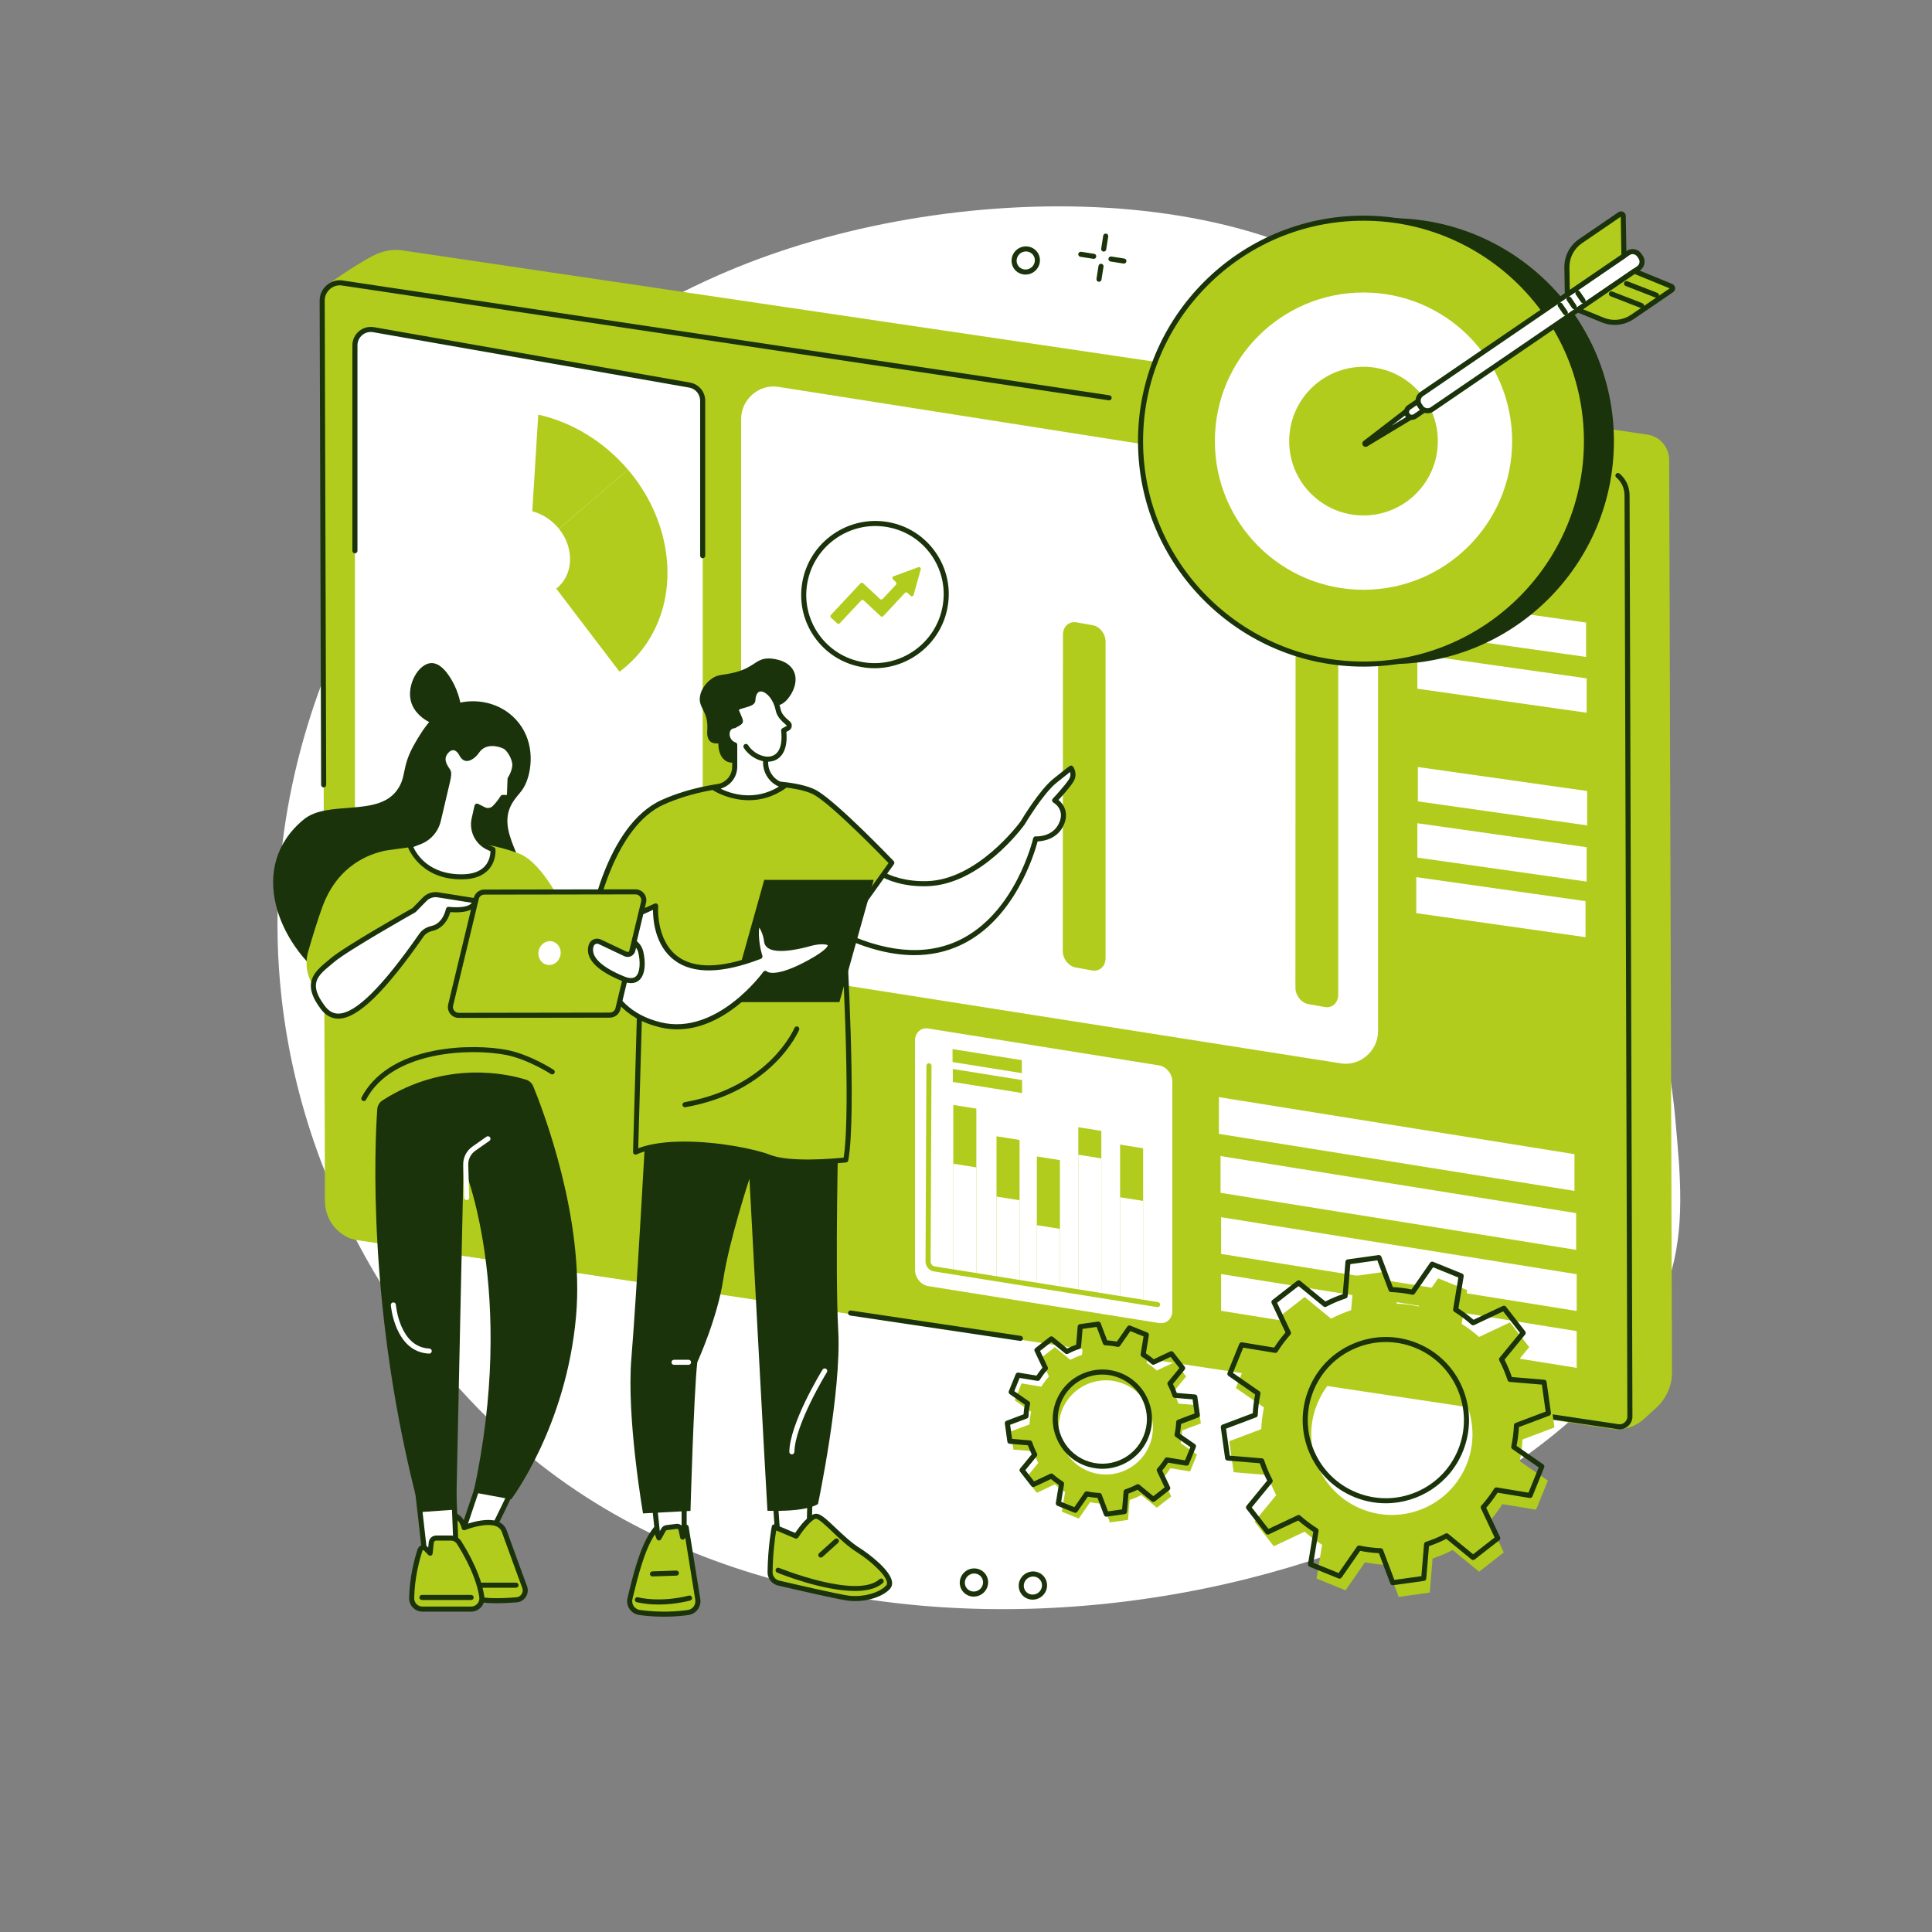 <svg xmlns="http://www.w3.org/2000/svg" xmlns:xlink="http://www.w3.org/1999/xlink" width="500" viewBox="0 0 375 375" height="500" preserveAspectRatio="xMidYMid meet"><rect x="0" y="0" width="375" height="375" fill="#808080" stroke="none"/><defs><clipPath id="4cb68a5165"><path d="M 53 40 L 326.891 40 L 326.891 313 L 53 313 Z M 53 40 " clip-rule="nonzero"></path></clipPath></defs><g clip-path="url(#4cb68a5165)"><path fill="#ffffff" d="M 65.773 124.633 C 59.883 137.691 51.16 162.695 54.664 193.797 C 59.164 233.695 81.43 265.152 103.09 282.828 C 174.961 341.484 306.531 303.59 323.957 248.34 C 327.113 238.312 326.227 228.645 325.133 216.75 C 321.656 178.914 303.336 167.668 291.016 127.492 C 279.801 90.93 290.855 86.816 280.371 70.562 C 257.625 35.305 191.973 33.527 146.793 50.43 C 129.441 56.926 87.336 76.84 65.773 124.633 " fill-opacity="1" fill-rule="nonzero"></path></g><path fill="#ffffff" d="M 172.316 150.383 C 172.266 150.383 172.215 150.375 172.168 150.359 C 170.93 149.969 169.664 149.598 168.406 149.254 C 168.145 149.184 167.992 148.91 168.062 148.648 C 168.137 148.387 168.406 148.23 168.668 148.305 C 169.938 148.652 171.211 149.027 172.461 149.418 C 172.723 149.5 172.863 149.777 172.785 150.035 C 172.719 150.246 172.523 150.383 172.316 150.383 Z M 179.734 153.008 C 179.672 153.008 179.613 152.996 179.555 152.973 C 178.344 152.496 177.109 152.031 175.883 151.598 C 175.629 151.508 175.492 151.227 175.586 150.969 C 175.676 150.715 175.957 150.578 176.211 150.672 C 177.449 151.109 178.695 151.574 179.914 152.059 C 180.168 152.156 180.293 152.441 180.191 152.695 C 180.117 152.887 179.93 153.008 179.734 153.008 Z M 186.945 156.164 C 186.875 156.164 186.801 156.148 186.73 156.117 C 185.555 155.551 184.359 155 183.172 154.48 C 182.922 154.371 182.809 154.082 182.918 153.832 C 183.027 153.582 183.316 153.469 183.566 153.578 C 184.762 154.102 185.973 154.66 187.156 155.23 C 187.402 155.348 187.504 155.641 187.387 155.887 C 187.305 156.062 187.125 156.164 186.945 156.164 Z M 193.906 159.84 C 193.82 159.84 193.738 159.816 193.66 159.773 C 192.535 159.125 191.379 158.488 190.23 157.883 C 189.988 157.754 189.895 157.457 190.023 157.215 C 190.148 156.977 190.449 156.887 190.688 157.012 C 191.852 157.625 193.016 158.266 194.152 158.922 C 194.387 159.055 194.469 159.355 194.332 159.59 C 194.242 159.75 194.074 159.84 193.906 159.84 Z M 200.586 164.008 C 200.488 164.008 200.395 163.98 200.309 163.922 C 199.23 163.191 198.125 162.477 197.023 161.789 C 196.793 161.645 196.723 161.34 196.863 161.109 C 197.008 160.879 197.312 160.809 197.543 160.953 C 198.656 161.648 199.773 162.371 200.859 163.105 C 201.086 163.258 201.145 163.566 200.992 163.789 C 200.895 163.93 200.742 164.008 200.586 164.008 Z M 206.941 168.645 C 206.836 168.645 206.73 168.609 206.641 168.539 C 205.617 167.738 204.57 166.941 203.516 166.172 C 203.297 166.016 203.25 165.703 203.406 165.484 C 203.566 165.266 203.875 165.219 204.098 165.379 C 205.156 166.152 206.219 166.957 207.246 167.766 C 207.461 167.934 207.5 168.242 207.332 168.457 C 207.234 168.582 207.09 168.645 206.941 168.645 Z M 212.953 173.727 C 212.836 173.727 212.715 173.688 212.621 173.598 C 211.66 172.723 210.668 171.855 209.676 171.016 C 209.469 170.84 209.441 170.531 209.617 170.324 C 209.793 170.117 210.102 170.09 210.312 170.266 C 211.312 171.109 212.312 171.988 213.285 172.871 C 213.484 173.055 213.5 173.367 213.316 173.566 C 213.223 173.676 213.086 173.727 212.953 173.727 Z M 218.582 179.23 C 218.453 179.23 218.324 179.18 218.227 179.078 C 217.332 178.137 216.406 177.199 215.473 176.289 C 215.277 176.098 215.277 175.785 215.465 175.594 C 215.656 175.398 215.969 175.395 216.16 175.586 C 217.102 176.504 218.035 177.449 218.938 178.398 C 219.125 178.594 219.121 178.906 218.922 179.094 C 218.828 179.188 218.707 179.23 218.582 179.23 " fill-opacity="1" fill-rule="nonzero"></path><path fill="#1b330b" d="M 214.227 48.836 C 214.199 48.836 214.176 48.832 214.148 48.828 C 213.883 48.789 213.699 48.535 213.738 48.27 L 214.133 45.754 C 214.176 45.484 214.43 45.301 214.695 45.344 C 214.965 45.387 215.148 45.637 215.105 45.906 L 214.715 48.418 C 214.676 48.664 214.465 48.836 214.227 48.836 " fill-opacity="1" fill-rule="nonzero"></path><path fill="#1b330b" d="M 213.312 54.691 C 213.285 54.691 213.258 54.691 213.234 54.688 C 212.965 54.645 212.781 54.391 212.824 54.125 L 213.219 51.609 C 213.258 51.34 213.512 51.16 213.781 51.199 C 214.047 51.242 214.23 51.492 214.191 51.762 L 213.797 54.273 C 213.758 54.52 213.547 54.691 213.312 54.691 " fill-opacity="1" fill-rule="nonzero"></path><path fill="#1b330b" d="M 212.293 50.246 C 212.27 50.246 212.246 50.242 212.219 50.238 L 209.703 49.844 C 209.438 49.805 209.25 49.551 209.293 49.285 C 209.336 49.016 209.59 48.832 209.855 48.871 L 212.371 49.266 C 212.641 49.309 212.824 49.559 212.777 49.828 C 212.742 50.07 212.531 50.246 212.293 50.246 " fill-opacity="1" fill-rule="nonzero"></path><path fill="#1b330b" d="M 218.152 51.16 C 218.129 51.16 218.102 51.16 218.074 51.156 L 215.562 50.762 C 215.293 50.719 215.109 50.469 215.152 50.199 C 215.191 49.93 215.445 49.75 215.715 49.789 L 218.227 50.184 C 218.496 50.227 218.68 50.477 218.637 50.746 C 218.598 50.988 218.391 51.16 218.152 51.16 " fill-opacity="1" fill-rule="nonzero"></path><path fill="#1b330b" d="M 198.148 52.066 C 198.977 52.566 200.074 52.289 200.594 51.457 C 200.848 51.051 200.926 50.574 200.82 50.117 C 200.711 49.672 200.438 49.297 200.043 49.059 C 199.215 48.555 198.117 48.828 197.594 49.664 C 197.344 50.07 197.262 50.547 197.371 51.004 C 197.48 51.449 197.758 51.828 198.148 52.066 Z M 199.047 53.297 C 198.566 53.297 198.078 53.172 197.641 52.906 C 197.02 52.531 196.586 51.938 196.418 51.234 C 196.246 50.516 196.367 49.773 196.762 49.145 C 197.562 47.855 199.266 47.438 200.551 48.215 C 201.172 48.59 201.609 49.184 201.777 49.887 C 201.945 50.602 201.824 51.348 201.43 51.977 C 200.898 52.828 199.98 53.297 199.047 53.297 " fill-opacity="1" fill-rule="nonzero"></path><path fill="#1b330b" d="M 188.098 308.668 C 188.926 309.168 190.023 308.898 190.543 308.062 C 190.797 307.656 190.875 307.18 190.766 306.723 C 190.66 306.277 190.383 305.898 189.992 305.664 C 189.164 305.164 188.066 305.438 187.543 306.27 C 187.289 306.676 187.211 307.152 187.32 307.609 C 187.43 308.055 187.703 308.434 188.098 308.668 Z M 188.996 309.902 C 188.512 309.902 188.027 309.777 187.59 309.512 C 186.969 309.137 186.535 308.543 186.363 307.84 C 186.191 307.121 186.316 306.383 186.711 305.75 C 187.516 304.461 189.215 304.043 190.5 304.82 C 191.121 305.195 191.555 305.789 191.723 306.492 C 191.895 307.211 191.77 307.953 191.379 308.582 C 190.848 309.434 189.93 309.902 188.996 309.902 " fill-opacity="1" fill-rule="nonzero"></path><path fill="#1b330b" d="M 199.535 309.262 C 200.367 309.762 201.461 309.488 201.98 308.652 C 202.234 308.246 202.316 307.77 202.207 307.312 C 202.098 306.867 201.824 306.488 201.43 306.25 C 200.602 305.754 199.504 306.027 198.984 306.859 C 198.73 307.266 198.652 307.742 198.762 308.199 C 198.867 308.645 199.141 309.023 199.535 309.262 Z M 200.434 310.492 C 199.953 310.492 199.465 310.367 199.027 310.102 C 198.406 309.727 197.973 309.133 197.805 308.43 C 197.633 307.711 197.754 306.973 198.148 306.34 C 198.953 305.051 200.652 304.633 201.938 305.41 C 202.559 305.785 202.992 306.379 203.16 307.082 C 203.332 307.801 203.211 308.539 202.816 309.172 C 202.285 310.023 201.367 310.492 200.434 310.492 " fill-opacity="1" fill-rule="nonzero"></path><path fill="#b2cc1d" d="M 321.512 273.211 L 319.207 275.328 C 317.453 276.941 315.098 277.684 312.836 277.344 L 68.82 240.562 C 65.578 240.074 64.004 236.699 63.973 233.379 L 62.344 65.184 C 62.324 63.199 63.52 55.285 63.52 55.285 C 63.52 55.285 69.453 51.012 72.996 49.367 C 74.613 48.617 76.391 48.355 78.098 48.605 L 319.738 84.355 C 322.207 84.719 323.98 86.793 323.988 89.32 L 324.531 266.406 C 324.543 268.957 323.438 271.441 321.512 273.211 " fill-opacity="1" fill-rule="nonzero"></path><path fill="#b2cc1d" d="M 314.113 276.926 L 69.605 240.754 C 65.812 240.191 63.086 237.004 63.074 233.117 L 62.535 58.328 C 62.527 56.273 64.402 54.625 66.406 54.922 L 311.562 91.191 C 314.031 91.555 315.801 93.629 315.812 96.156 L 316.363 274.945 C 316.367 276.137 315.277 277.098 314.113 276.926 " fill-opacity="1" fill-rule="nonzero"></path><path fill="#1b330b" d="M 62.824 152.836 C 62.551 152.836 62.332 152.613 62.332 152.344 L 62.043 58.328 C 62.039 57.195 62.539 56.113 63.414 55.355 C 64.277 54.609 65.391 54.273 66.48 54.438 L 215.359 76.73 C 215.625 76.773 215.812 77.023 215.773 77.289 C 215.734 77.559 215.48 77.746 215.215 77.703 L 66.336 55.41 C 65.535 55.293 64.703 55.543 64.059 56.098 C 63.402 56.668 63.023 57.48 63.027 58.328 L 63.316 152.34 C 63.316 152.609 63.098 152.832 62.824 152.836 " fill-opacity="1" fill-rule="nonzero"></path><path fill="#1b330b" d="M 314.383 277.438 C 314.27 277.438 314.156 277.426 314.039 277.41 L 299.887 275.301 C 299.617 275.262 299.43 275.008 299.469 274.742 C 299.512 274.473 299.762 274.285 300.031 274.324 L 314.188 276.438 C 314.59 276.496 315.016 276.371 315.34 276.086 C 315.68 275.793 315.871 275.379 315.871 274.949 L 315.32 96.156 C 315.316 94.793 314.734 93.523 313.723 92.672 C 313.516 92.5 313.488 92.188 313.664 91.98 C 313.84 91.773 314.148 91.742 314.359 91.922 C 315.59 92.957 316.301 94.5 316.301 96.152 L 316.855 274.945 C 316.855 275.664 316.543 276.352 315.984 276.828 C 315.531 277.223 314.961 277.438 314.383 277.438 " fill-opacity="1" fill-rule="nonzero"></path><path fill="#ffffff" d="M 260.301 206.406 L 148.535 188.824 C 145.805 188.395 143.852 186.086 143.852 183.277 L 143.852 81.316 C 143.852 77.527 147.332 74.5 151.023 75.082 L 262.793 92.668 C 265.527 93.094 267.477 95.406 267.477 98.211 L 267.477 200.172 C 267.477 203.961 263.996 206.988 260.301 206.406 " fill-opacity="1" fill-rule="nonzero"></path><path fill="#ffffff" d="M 155.719 179.512 L 152.543 178.941 C 151.148 178.688 150.031 177.27 150.035 175.746 L 150.062 159.105 C 150.066 157.547 151.238 156.473 152.668 156.727 L 155.816 157.277 C 157.215 157.523 158.336 158.941 158.336 160.469 C 158.336 164.715 158.336 172.824 158.336 177.129 C 158.336 178.699 157.156 179.773 155.719 179.512 " fill-opacity="1" fill-rule="nonzero"></path><path fill="#ffffff" d="M 166.973 181.285 L 163.793 180.711 C 162.395 180.461 161.281 179.039 161.281 177.516 L 161.316 150.375 C 161.316 148.812 162.492 147.738 163.922 147.992 L 167.066 148.543 C 168.465 148.789 169.586 150.207 169.586 151.734 C 169.586 157.875 169.586 172.66 169.586 178.902 C 169.586 180.469 168.406 181.543 166.973 181.285 " fill-opacity="1" fill-rule="nonzero"></path><path fill="#ffffff" d="M 178.223 183.055 L 175.043 182.48 C 173.648 182.23 172.531 180.809 172.535 179.285 L 172.566 157.742 C 172.566 156.18 173.742 155.105 175.172 155.355 L 178.316 155.91 C 179.715 156.156 180.836 157.574 180.836 159.102 C 180.836 164.277 180.836 175.414 180.836 180.672 C 180.836 182.238 179.656 183.312 178.223 183.055 " fill-opacity="1" fill-rule="nonzero"></path><path fill="#ffffff" d="M 189.473 184.824 L 186.293 184.25 C 184.898 184 183.781 182.578 183.785 181.059 L 183.82 138.672 C 183.82 137.109 184.992 136.035 186.426 136.289 L 189.566 136.84 C 190.969 137.086 192.09 138.504 192.09 140.031 C 192.09 148.461 192.09 173.875 192.09 182.441 C 192.09 184.008 190.906 185.082 189.473 184.824 " fill-opacity="1" fill-rule="nonzero"></path><path fill="#ffffff" d="M 200.723 186.594 L 197.543 186.02 C 196.148 185.77 195.035 184.348 195.035 182.828 L 195.07 129.527 C 195.074 127.965 196.246 126.891 197.676 127.141 L 200.82 127.695 C 202.219 127.941 203.34 129.359 203.34 130.883 C 203.34 140.73 203.34 174.191 203.34 184.207 C 203.34 185.777 202.156 186.852 200.723 186.594 " fill-opacity="1" fill-rule="nonzero"></path><path fill="#b2cc1d" d="M 211.973 188.363 L 208.793 187.789 C 207.398 187.539 206.285 186.121 206.285 184.598 L 206.32 123.18 C 206.324 121.617 207.496 120.547 208.926 120.797 L 212.07 121.348 C 213.469 121.594 214.59 123.012 214.59 124.539 C 214.59 135.359 214.59 174.969 214.59 185.98 C 214.59 187.547 213.41 188.621 211.973 188.363 " fill-opacity="1" fill-rule="nonzero"></path><path fill="#ffffff" d="M 223.223 190.133 L 220.047 189.559 C 218.648 189.309 217.535 187.887 217.535 186.367 L 217.57 142.742 C 217.574 141.18 218.746 140.105 220.176 140.355 L 223.32 140.906 C 224.719 141.152 225.84 142.574 225.84 144.102 C 225.84 152.699 225.84 179.012 225.84 187.75 C 225.84 189.32 224.66 190.395 223.223 190.133 " fill-opacity="1" fill-rule="nonzero"></path><path fill="#ffffff" d="M 234.477 191.902 L 231.297 191.328 C 229.902 191.078 228.785 189.66 228.789 188.137 L 228.824 130.246 C 228.824 128.684 229.996 127.609 231.43 127.859 L 234.57 128.41 C 235.969 128.656 237.094 130.078 237.094 131.602 C 237.094 142.012 237.094 178.938 237.094 189.52 C 237.094 191.09 235.91 192.164 234.477 191.902 " fill-opacity="1" fill-rule="nonzero"></path><path fill="#ffffff" d="M 245.727 193.676 L 242.547 193.098 C 241.152 192.848 240.035 191.43 240.039 189.906 L 240.074 114.629 C 240.074 113.066 241.25 111.992 242.68 112.242 L 245.824 112.793 C 247.223 113.039 248.344 114.461 248.344 115.984 C 248.344 128.348 248.344 178.715 248.344 191.289 C 248.344 192.859 247.164 193.934 245.727 193.676 " fill-opacity="1" fill-rule="nonzero"></path><path fill="#b2cc1d" d="M 257.129 195.465 L 253.949 194.895 C 252.555 194.641 251.441 193.223 251.441 191.699 L 251.477 104.738 C 251.48 103.176 252.652 102.102 254.086 102.352 L 257.227 102.902 C 258.625 103.148 259.746 104.57 259.746 106.094 C 259.746 119.652 259.746 179.289 259.746 193.086 C 259.746 194.652 258.566 195.727 257.129 195.465 " fill-opacity="1" fill-rule="nonzero"></path><path fill="#ffffff" d="M 224.965 256.797 L 180.188 249.637 C 178.762 249.41 177.605 248 177.605 246.488 L 177.605 201.953 C 177.605 200.445 178.762 199.402 180.188 199.633 L 224.965 206.793 C 226.391 207.02 227.547 208.43 227.547 209.941 L 227.547 254.473 C 227.547 255.984 226.391 257.023 224.965 256.797 " fill-opacity="1" fill-rule="nonzero"></path><path fill="#b2cc1d" d="M 189.508 247.336 L 185.031 246.621 L 185.031 214.469 L 189.508 215.184 L 189.508 247.336 " fill-opacity="1" fill-rule="nonzero"></path><path fill="#ffffff" d="M 189.508 247.336 L 185.031 246.621 L 185.031 225.875 L 189.508 226.59 L 189.508 247.336 " fill-opacity="1" fill-rule="nonzero"></path><path fill="#b2cc1d" d="M 197.898 248.68 L 193.422 247.961 L 193.422 220.551 L 197.898 221.266 L 197.898 248.68 " fill-opacity="1" fill-rule="nonzero"></path><path fill="#ffffff" d="M 197.898 248.68 L 193.422 247.961 L 193.422 232.258 L 197.898 232.973 L 197.898 248.68 " fill-opacity="1" fill-rule="nonzero"></path><path fill="#b2cc1d" d="M 205.73 250.078 L 201.254 249.363 L 201.254 224.469 L 205.73 225.184 L 205.73 250.078 " fill-opacity="1" fill-rule="nonzero"></path><path fill="#ffffff" d="M 205.73 250.078 L 201.254 249.363 L 201.254 237.805 L 205.73 238.52 L 205.73 250.078 " fill-opacity="1" fill-rule="nonzero"></path><path fill="#b2cc1d" d="M 213.77 251.66 L 209.297 250.945 L 209.297 218.793 L 213.77 219.508 L 213.77 251.66 " fill-opacity="1" fill-rule="nonzero"></path><path fill="#ffffff" d="M 213.77 251.66 L 209.297 250.945 L 209.297 224.125 L 213.77 224.844 L 213.77 251.66 " fill-opacity="1" fill-rule="nonzero"></path><path fill="#b2cc1d" d="M 221.883 252.809 L 217.406 252.094 L 217.406 222.164 L 221.883 222.879 L 221.883 252.809 " fill-opacity="1" fill-rule="nonzero"></path><path fill="#ffffff" d="M 221.883 252.809 L 217.406 252.094 L 217.406 232.387 L 221.883 233.102 L 221.883 252.809 " fill-opacity="1" fill-rule="nonzero"></path><path fill="#b2cc1d" d="M 224.684 253.711 C 224.656 253.711 224.629 253.711 224.605 253.707 L 181.23 246.773 C 180.34 246.629 179.645 245.785 179.648 244.852 L 179.816 206.855 C 179.82 206.586 180.039 206.367 180.309 206.367 C 180.309 206.367 180.312 206.367 180.312 206.367 C 180.586 206.371 180.805 206.59 180.805 206.863 L 180.633 244.855 C 180.633 245.301 180.977 245.734 181.387 245.801 L 224.758 252.734 C 225.027 252.777 225.211 253.027 225.168 253.297 C 225.129 253.539 224.918 253.711 224.684 253.711 " fill-opacity="1" fill-rule="nonzero"></path><path fill="#b2cc1d" d="M 198.34 208.297 L 184.891 206.148 L 184.891 203.629 L 198.34 205.777 L 198.34 208.297 " fill-opacity="1" fill-rule="nonzero"></path><path fill="#b2cc1d" d="M 198.387 212.16 L 184.941 210.008 L 184.941 207.488 L 198.387 209.641 L 198.387 212.16 " fill-opacity="1" fill-rule="nonzero"></path><path fill="#ffffff" d="M 132.781 178.941 L 71.438 168.188 C 69.965 167.93 68.891 166.648 68.891 165.156 L 68.891 67.023 C 68.891 65.109 70.617 63.66 72.5 63.992 L 133.844 74.742 C 135.32 75 136.395 76.281 136.395 77.777 L 136.395 175.906 C 136.395 177.82 134.668 179.27 132.781 178.941 " fill-opacity="1" fill-rule="nonzero"></path><path fill="#ffffff" d="M 129.414 107.418 C 131.469 122.637 121 134.949 106.031 134.918 C 91.066 134.883 77.273 122.523 75.219 107.305 C 73.168 92.086 83.637 79.777 98.602 79.809 C 113.566 79.844 127.363 92.203 129.414 107.418 " fill-opacity="1" fill-rule="nonzero"></path><path fill="#b2cc1d" d="M 102.809 107.473 L 120.246 130.379 C 126.902 125.461 130.59 117.02 129.297 107.422 C 128.477 101.336 125.777 95.711 121.879 91.145 L 102.809 107.473 " fill-opacity="1" fill-rule="nonzero"></path><path fill="#b2cc1d" d="M 104.473 80.484 L 102.809 107.473 L 121.879 91.152 C 117.348 85.844 111.191 81.973 104.473 80.484 " fill-opacity="1" fill-rule="nonzero"></path><path fill="#ffffff" d="M 110.574 107.379 C 111.199 112.016 108.012 115.77 103.449 115.758 C 98.891 115.75 94.684 111.98 94.059 107.344 C 93.434 102.707 96.625 98.957 101.188 98.965 C 105.746 98.977 109.949 102.742 110.574 107.379 " fill-opacity="1" fill-rule="nonzero"></path><path fill="#ffffff" d="M 128.969 153.18 L 75.699 145.836 L 75.699 140.004 L 128.969 147.348 L 128.969 153.18 " fill-opacity="1" fill-rule="nonzero"></path><path fill="#ffffff" d="M 129.086 164.035 L 75.82 156.688 L 75.82 150.855 L 129.086 158.199 L 129.086 164.035 " fill-opacity="1" fill-rule="nonzero"></path><path fill="#1b330b" d="M 136.391 108.352 C 136.121 108.352 135.898 108.133 135.898 107.859 L 135.898 77.777 C 135.898 76.516 135 75.445 133.758 75.227 L 72.414 64.477 C 71.66 64.34 70.891 64.551 70.305 65.043 C 69.719 65.535 69.383 66.258 69.383 67.023 L 69.383 106.906 C 69.383 107.18 69.16 107.398 68.891 107.398 C 68.617 107.398 68.398 107.18 68.398 106.906 L 68.398 67.023 C 68.398 65.969 68.863 64.969 69.672 64.289 C 70.48 63.609 71.543 63.324 72.586 63.504 L 133.93 74.258 C 135.641 74.559 136.883 76.039 136.883 77.777 L 136.883 107.859 C 136.883 108.133 136.664 108.352 136.391 108.352 " fill-opacity="1" fill-rule="nonzero"></path><path fill="#ffffff" d="M 305.605 231.152 L 236.586 220.082 L 236.586 212.953 L 305.605 224.023 L 305.605 231.152 " fill-opacity="1" fill-rule="nonzero"></path><path fill="#ffffff" d="M 305.926 242.594 L 236.91 231.523 L 236.91 224.391 L 305.926 235.465 L 305.926 242.594 " fill-opacity="1" fill-rule="nonzero"></path><path fill="#ffffff" d="M 306.035 254.457 L 237.016 243.387 L 237.016 236.258 L 306.035 247.328 L 306.035 254.457 " fill-opacity="1" fill-rule="nonzero"></path><path fill="#ffffff" d="M 306.035 265.5 L 237.016 254.43 L 237.016 247.297 L 306.035 258.367 L 306.035 265.5 " fill-opacity="1" fill-rule="nonzero"></path><path fill="#ffffff" d="M 305.246 108.898 L 279.551 105.254 L 279.551 98.582 L 305.246 102.227 L 305.246 108.898 " fill-opacity="1" fill-rule="nonzero"></path><path fill="#ffffff" d="M 307.859 127.512 L 275.004 122.852 L 275.004 116.184 L 307.859 120.84 L 307.859 127.512 " fill-opacity="1" fill-rule="nonzero"></path><path fill="#ffffff" d="M 307.965 138.34 L 275.105 133.68 L 275.105 127.012 L 307.965 131.668 L 307.965 138.34 " fill-opacity="1" fill-rule="nonzero"></path><path fill="#ffffff" d="M 308.066 160.207 L 275.211 155.547 L 275.211 148.879 L 308.066 153.535 L 308.066 160.207 " fill-opacity="1" fill-rule="nonzero"></path><path fill="#ffffff" d="M 307.965 171.117 L 275.105 166.461 L 275.105 159.789 L 307.965 164.445 L 307.965 171.117 " fill-opacity="1" fill-rule="nonzero"></path><path fill="#ffffff" d="M 307.75 181.902 L 274.895 177.242 L 274.895 170.254 L 307.75 174.91 L 307.75 181.902 " fill-opacity="1" fill-rule="nonzero"></path><path fill="#1b330b" d="M 198.066 260.27 C 198.039 260.27 198.016 260.27 197.992 260.266 L 165.023 255.344 C 164.754 255.305 164.57 255.055 164.609 254.785 C 164.648 254.516 164.902 254.328 165.168 254.371 L 198.137 259.293 C 198.406 259.332 198.59 259.582 198.551 259.852 C 198.516 260.094 198.305 260.27 198.066 260.27 " fill-opacity="1" fill-rule="nonzero"></path><path fill="#1b330b" d="M 313.262 85.621 C 313.262 109.523 293.887 128.898 269.984 128.898 C 246.086 128.898 226.711 109.523 226.711 85.621 C 226.711 61.719 246.086 42.344 269.984 42.344 C 293.887 42.344 313.262 61.719 313.262 85.621 " fill-opacity="1" fill-rule="nonzero"></path><path fill="#b2cc1d" d="M 307.93 85.621 C 307.93 109.523 288.559 128.898 264.652 128.898 C 240.754 128.898 221.379 109.523 221.379 85.621 C 221.379 61.719 240.754 42.344 264.652 42.344 C 288.559 42.344 307.93 61.719 307.93 85.621 " fill-opacity="1" fill-rule="nonzero"></path><path fill="#1b330b" d="M 264.652 42.84 C 241.062 42.84 221.871 62.031 221.871 85.621 C 221.871 109.215 241.062 128.406 264.652 128.406 C 288.246 128.406 307.438 109.215 307.438 85.621 C 307.438 62.031 288.246 42.84 264.652 42.84 Z M 264.652 129.391 C 240.52 129.391 220.883 109.754 220.883 85.621 C 220.883 61.488 240.52 41.855 264.652 41.855 C 288.789 41.855 308.422 61.488 308.422 85.621 C 308.422 109.754 288.789 129.391 264.652 129.391 " fill-opacity="1" fill-rule="nonzero"></path><path fill="#ffffff" d="M 293.504 85.621 C 293.504 101.555 280.586 114.473 264.652 114.473 C 248.719 114.473 235.805 101.555 235.805 85.621 C 235.805 69.688 248.719 56.773 264.652 56.773 C 280.586 56.773 293.504 69.688 293.504 85.621 " fill-opacity="1" fill-rule="nonzero"></path><path fill="#b2cc1d" d="M 279.082 85.621 C 279.082 93.59 272.621 100.047 264.652 100.047 C 256.688 100.047 250.23 93.59 250.23 85.621 C 250.23 77.656 256.688 71.195 264.652 71.195 C 272.621 71.195 279.082 77.656 279.082 85.621 " fill-opacity="1" fill-rule="nonzero"></path><path fill="#ffffff" d="M 264.973 85.98 L 273.391 79.496 L 274.238 80.734 L 265.137 86.219 C 264.98 86.316 264.828 86.094 264.973 85.98 " fill-opacity="1" fill-rule="nonzero"></path><path fill="#1b330b" d="M 273.281 80.207 L 270.105 82.648 L 273.535 80.582 Z M 264.973 85.98 L 264.977 85.98 Z M 265.273 86.371 Z M 265.059 86.734 C 264.855 86.734 264.66 86.637 264.535 86.453 C 264.344 86.172 264.402 85.801 264.672 85.59 L 273.094 79.109 C 273.199 79.027 273.336 78.988 273.469 79.012 C 273.602 79.035 273.723 79.109 273.797 79.223 L 274.645 80.457 C 274.719 80.57 274.746 80.707 274.719 80.84 C 274.688 80.973 274.605 81.086 274.492 81.156 L 265.391 86.641 C 265.285 86.703 265.172 86.734 265.059 86.734 " fill-opacity="1" fill-rule="nonzero"></path><path fill="#ffffff" d="M 273.188 80.543 C 272.863 80.066 272.984 79.414 273.461 79.086 L 276.867 76.762 L 278.051 78.492 L 274.645 80.816 C 274.168 81.145 273.516 81.02 273.188 80.543 " fill-opacity="1" fill-rule="nonzero"></path><path fill="#1b330b" d="M 273.594 80.266 C 273.766 80.523 274.113 80.586 274.367 80.414 L 277.363 78.367 L 276.734 77.449 L 273.738 79.496 C 273.484 79.668 273.422 80.016 273.594 80.266 Z M 274.055 81.492 C 273.562 81.492 273.078 81.258 272.781 80.824 C 272.301 80.121 272.48 79.16 273.184 78.68 L 276.586 76.355 C 276.695 76.281 276.828 76.254 276.957 76.281 C 277.082 76.301 277.195 76.375 277.27 76.484 L 278.453 78.219 C 278.609 78.441 278.551 78.746 278.324 78.902 L 274.922 81.227 C 274.66 81.406 274.355 81.492 274.055 81.492 " fill-opacity="1" fill-rule="nonzero"></path><path fill="#ffffff" d="M 275.801 79.055 L 275.527 78.652 C 275.043 77.941 275.223 76.977 275.934 76.492 L 316.023 49.105 C 316.73 48.621 317.695 48.805 318.18 49.512 L 318.457 49.914 C 318.941 50.625 318.758 51.594 318.051 52.078 L 277.961 79.461 C 277.25 79.945 276.285 79.766 275.801 79.055 " fill-opacity="1" fill-rule="nonzero"></path><path fill="#1b330b" d="M 316.898 49.328 C 316.691 49.328 316.48 49.387 316.297 49.512 L 276.211 76.895 C 275.977 77.059 275.816 77.301 275.766 77.578 C 275.715 77.855 275.773 78.141 275.934 78.371 L 276.207 78.777 C 276.539 79.258 277.199 79.383 277.684 79.055 L 317.773 51.672 C 318.258 51.34 318.379 50.676 318.051 50.191 L 317.773 49.789 C 317.57 49.488 317.234 49.328 316.898 49.328 Z M 277.09 80.223 C 276.434 80.223 275.793 79.91 275.395 79.332 L 275.121 78.93 C 274.484 77.996 274.723 76.723 275.656 76.086 L 315.742 48.699 C 316.676 48.062 317.953 48.301 318.586 49.234 L 318.863 49.637 C 319.5 50.57 319.258 51.844 318.328 52.48 L 278.238 79.867 C 277.887 80.105 277.484 80.223 277.09 80.223 " fill-opacity="1" fill-rule="nonzero"></path><path fill="#b2cc1d" d="M 304.219 57.168 L 304.133 51.945 C 304.098 49.887 305.102 47.949 306.801 46.789 L 314.414 41.59 C 314.691 41.398 315.066 41.594 315.07 41.93 L 315.203 49.664 L 304.219 57.168 " fill-opacity="1" fill-rule="nonzero"></path><path fill="#1b330b" d="M 314.582 42.07 L 307.078 47.195 C 305.508 48.27 304.594 50.039 304.625 51.938 L 304.695 56.246 L 314.707 49.41 Z M 304.219 57.66 C 304.145 57.66 304.066 57.641 303.996 57.605 C 303.832 57.52 303.73 57.355 303.73 57.176 L 303.641 51.953 C 303.605 49.723 304.68 47.641 306.52 46.383 L 314.133 41.184 C 314.414 40.992 314.77 40.973 315.07 41.125 C 315.367 41.281 315.559 41.586 315.562 41.922 L 315.695 49.656 C 315.695 49.824 315.617 49.98 315.48 50.07 L 304.496 57.574 C 304.418 57.629 304.32 57.66 304.219 57.66 " fill-opacity="1" fill-rule="nonzero"></path><path fill="#b2cc1d" d="M 306.25 60.137 L 311.082 62.117 C 312.984 62.898 315.152 62.668 316.855 61.508 L 324.469 56.309 C 324.742 56.117 324.699 55.695 324.387 55.57 L 317.23 52.637 L 306.25 60.137 " fill-opacity="1" fill-rule="nonzero"></path><path fill="#1b330b" d="M 307.281 60.027 L 311.27 61.66 C 313.027 62.383 315.008 62.172 316.578 61.102 L 324.082 55.973 L 317.293 53.191 Z M 313.406 63.066 C 312.559 63.066 311.707 62.902 310.895 62.57 L 306.062 60.59 C 305.895 60.523 305.777 60.367 305.758 60.188 C 305.742 60.008 305.824 59.832 305.973 59.73 L 316.953 52.23 C 317.094 52.133 317.266 52.117 317.418 52.18 L 324.578 55.113 C 324.887 55.242 325.105 55.531 325.137 55.863 C 325.172 56.195 325.023 56.523 324.746 56.711 L 317.133 61.914 C 316.012 62.676 314.715 63.066 313.406 63.066 " fill-opacity="1" fill-rule="nonzero"></path><path fill="#ffffff" d="M 315.695 55.047 L 321.535 57.316 L 315.695 55.047 " fill-opacity="1" fill-rule="nonzero"></path><path fill="#1b330b" d="M 321.539 57.809 C 321.477 57.809 321.418 57.797 321.359 57.773 L 315.52 55.504 C 315.266 55.402 315.141 55.117 315.238 54.867 C 315.336 54.613 315.621 54.488 315.875 54.586 L 321.715 56.855 C 321.969 56.957 322.094 57.242 321.996 57.496 C 321.922 57.691 321.734 57.809 321.539 57.809 " fill-opacity="1" fill-rule="nonzero"></path><path fill="#ffffff" d="M 312.773 57.039 L 318.613 59.312 L 312.773 57.039 " fill-opacity="1" fill-rule="nonzero"></path><path fill="#1b330b" d="M 318.613 59.805 C 318.555 59.805 318.496 59.793 318.438 59.77 L 312.594 57.5 C 312.344 57.402 312.219 57.117 312.316 56.863 C 312.414 56.609 312.699 56.484 312.953 56.582 L 318.793 58.855 C 319.047 58.953 319.172 59.238 319.07 59.492 C 318.996 59.688 318.812 59.805 318.613 59.805 " fill-opacity="1" fill-rule="nonzero"></path><path fill="#ffffff" d="M 302.82 59.211 L 303.836 60.695 L 302.82 59.211 " fill-opacity="1" fill-rule="nonzero"></path><path fill="#1b330b" d="M 303.836 61.188 C 303.68 61.188 303.523 61.113 303.43 60.973 L 302.418 59.488 C 302.262 59.266 302.32 58.961 302.547 58.809 C 302.77 58.652 303.078 58.711 303.227 58.934 L 304.242 60.418 C 304.395 60.641 304.34 60.949 304.113 61.102 C 304.027 61.16 303.934 61.188 303.836 61.188 " fill-opacity="1" fill-rule="nonzero"></path><path fill="#ffffff" d="M 304.539 58.039 L 305.555 59.523 L 304.539 58.039 " fill-opacity="1" fill-rule="nonzero"></path><path fill="#1b330b" d="M 305.551 60.016 C 305.395 60.016 305.242 59.941 305.148 59.801 L 304.133 58.32 C 303.977 58.094 304.035 57.785 304.262 57.633 C 304.484 57.48 304.789 57.539 304.945 57.762 L 305.957 59.246 C 306.113 59.473 306.055 59.777 305.828 59.93 C 305.742 59.988 305.648 60.016 305.551 60.016 " fill-opacity="1" fill-rule="nonzero"></path><path fill="#ffffff" d="M 306.258 56.867 L 307.27 58.352 L 306.258 56.867 " fill-opacity="1" fill-rule="nonzero"></path><path fill="#1b330b" d="M 307.27 58.84 C 307.113 58.84 306.961 58.77 306.863 58.629 L 305.852 57.145 C 305.699 56.918 305.754 56.613 305.977 56.461 C 306.203 56.309 306.508 56.363 306.664 56.59 L 307.676 58.074 C 307.828 58.297 307.773 58.605 307.547 58.758 C 307.461 58.816 307.367 58.84 307.27 58.84 " fill-opacity="1" fill-rule="nonzero"></path><path fill="#b2cc1d" d="M 211.211 285.535 C 206.531 283.641 204.277 278.309 206.172 273.629 C 208.066 268.949 213.398 266.691 218.078 268.59 C 222.758 270.484 225.016 275.816 223.117 280.496 C 221.223 285.176 215.891 287.43 211.211 285.535 Z M 231.004 285.605 L 232.336 282.316 L 229.152 280.105 C 229.324 279.285 229.43 278.465 229.461 277.648 L 233.086 276.281 L 232.594 272.766 L 228.727 272.441 C 228.469 271.66 228.148 270.898 227.766 270.168 L 230.223 267.168 L 228.043 264.367 L 224.535 266.016 C 223.93 265.469 223.266 264.973 222.559 264.531 L 223.191 260.703 L 219.898 259.367 L 217.688 262.555 C 216.867 262.383 216.047 262.277 215.23 262.246 L 213.867 258.621 L 210.348 259.113 L 210.023 262.977 C 209.242 263.234 208.48 263.559 207.75 263.941 L 204.75 261.48 L 201.949 263.664 L 203.602 267.168 C 203.055 267.777 202.559 268.441 202.113 269.148 L 198.285 268.516 L 196.953 271.809 L 200.137 274.02 C 199.965 274.836 199.863 275.656 199.828 276.477 L 196.203 277.84 L 196.695 281.359 L 200.562 281.68 C 200.82 282.465 201.141 283.227 201.523 283.957 L 199.066 286.957 L 201.25 289.758 L 204.754 288.105 C 205.363 288.652 206.023 289.148 206.73 289.594 L 206.102 293.422 L 209.391 294.754 L 211.602 291.57 C 212.418 291.742 213.242 291.844 214.059 291.875 L 215.426 295.504 L 218.941 295.012 L 219.266 291.145 C 220.047 290.887 220.809 290.566 221.539 290.184 L 224.539 292.641 L 227.34 290.457 L 225.691 286.953 C 226.234 286.344 226.734 285.684 227.176 284.977 L 231.004 285.605 " fill-opacity="1" fill-rule="nonzero"></path><path fill="#1b330b" d="M 213.973 266.801 C 210.555 266.801 207.309 268.844 205.945 272.207 C 204.156 276.625 206.293 281.676 210.715 283.469 C 212.855 284.336 215.207 284.32 217.336 283.418 C 219.461 282.516 221.113 280.844 221.98 278.699 C 222.848 276.559 222.832 274.207 221.93 272.082 C 221.027 269.953 219.355 268.305 217.211 267.438 C 216.152 267.008 215.055 266.801 213.973 266.801 Z M 213.965 285.09 C 212.742 285.09 211.516 284.855 210.344 284.383 C 205.422 282.387 203.039 276.758 205.035 271.836 C 207.031 266.91 212.66 264.531 217.582 266.523 C 219.969 267.488 221.832 269.328 222.836 271.699 C 223.84 274.066 223.859 276.688 222.895 279.07 C 221.926 281.457 220.09 283.32 217.719 284.324 C 216.512 284.836 215.238 285.09 213.965 285.09 Z M 210.922 289.469 C 210.957 289.469 210.988 289.469 211.023 289.477 C 211.816 289.645 212.613 289.746 213.398 289.777 C 213.594 289.785 213.77 289.91 213.836 290.094 L 215.062 293.352 L 217.801 292.969 L 218.094 289.496 C 218.109 289.301 218.242 289.133 218.43 289.07 C 219.184 288.82 219.926 288.508 220.629 288.137 C 220.805 288.047 221.02 288.066 221.172 288.191 L 223.867 290.402 L 226.047 288.703 L 224.562 285.555 C 224.48 285.375 224.512 285.164 224.641 285.016 C 225.168 284.43 225.648 283.789 226.078 283.105 C 226.184 282.938 226.379 282.852 226.574 282.883 L 230.016 283.449 L 231.055 280.887 L 228.191 278.898 C 228.027 278.785 227.949 278.586 227.988 278.395 C 228.156 277.602 228.258 276.805 228.289 276.02 C 228.297 275.824 228.422 275.648 228.605 275.578 L 231.863 274.352 L 231.48 271.613 L 228.008 271.324 C 227.809 271.309 227.641 271.176 227.578 270.988 C 227.332 270.23 227.016 269.488 226.648 268.785 C 226.555 268.613 226.578 268.398 226.703 268.246 L 228.914 265.551 L 227.215 263.371 L 224.066 264.852 C 223.887 264.938 223.676 264.906 223.527 264.773 C 222.941 264.25 222.301 263.77 221.617 263.336 C 221.449 263.23 221.363 263.035 221.395 262.84 L 221.961 259.402 L 219.398 258.363 L 217.41 261.227 C 217.297 261.391 217.098 261.465 216.902 261.426 C 216.113 261.262 215.316 261.16 214.531 261.129 C 214.332 261.121 214.16 260.996 214.09 260.812 L 212.863 257.555 L 210.125 257.938 L 209.836 261.41 C 209.816 261.605 209.688 261.773 209.496 261.836 C 208.738 262.086 208 262.398 207.297 262.77 C 207.121 262.859 206.91 262.84 206.758 262.715 L 204.062 260.504 L 201.879 262.203 L 203.363 265.352 C 203.449 265.531 203.418 265.742 203.285 265.887 C 202.762 266.473 202.281 267.117 201.848 267.801 C 201.742 267.969 201.547 268.055 201.352 268.023 L 197.91 267.457 L 196.875 270.02 L 199.738 272.008 C 199.898 272.121 199.98 272.316 199.938 272.512 C 199.77 273.305 199.672 274.105 199.641 274.887 C 199.633 275.082 199.508 275.258 199.32 275.328 L 196.066 276.555 L 196.449 279.293 L 199.922 279.582 C 200.117 279.598 200.285 279.73 200.348 279.918 C 200.598 280.676 200.91 281.414 201.277 282.117 C 201.371 282.293 201.352 282.508 201.227 282.66 L 199.016 285.355 L 200.715 287.535 L 203.863 286.051 C 204.039 285.969 204.254 286 204.398 286.133 C 204.984 286.652 205.625 287.137 206.309 287.57 C 206.477 287.676 206.566 287.871 206.535 288.066 L 205.969 291.504 L 208.531 292.543 L 210.52 289.68 C 210.609 289.547 210.762 289.469 210.922 289.469 Z M 214.742 294.387 C 214.539 294.387 214.355 294.262 214.281 294.066 L 213.031 290.742 C 212.402 290.703 211.77 290.625 211.141 290.508 L 209.113 293.426 C 208.984 293.617 208.738 293.688 208.527 293.602 L 205.234 292.27 C 205.02 292.184 204.895 291.961 204.934 291.73 L 205.512 288.223 C 204.977 287.871 204.465 287.488 203.988 287.082 L 200.777 288.594 C 200.566 288.691 200.32 288.633 200.18 288.449 L 197.996 285.652 C 197.855 285.469 197.855 285.215 198.004 285.035 L 200.258 282.285 C 199.977 281.719 199.73 281.133 199.52 280.535 L 195.973 280.238 C 195.742 280.219 195.559 280.047 195.527 279.816 L 195.035 276.301 C 195.004 276.074 195.133 275.852 195.352 275.773 L 198.672 274.52 C 198.711 273.895 198.793 273.262 198.91 272.633 L 195.988 270.602 C 195.801 270.473 195.727 270.227 195.812 270.016 L 197.148 266.723 C 197.234 266.508 197.461 266.387 197.684 266.422 L 201.191 267 C 201.547 266.465 201.93 265.957 202.336 265.477 L 200.82 262.266 C 200.723 262.059 200.781 261.809 200.965 261.668 L 203.766 259.484 C 203.945 259.344 204.203 259.348 204.379 259.492 L 207.129 261.746 C 207.699 261.465 208.285 261.219 208.879 261.008 L 209.176 257.461 C 209.195 257.234 209.371 257.047 209.598 257.016 L 213.117 256.523 C 213.34 256.492 213.562 256.621 213.645 256.84 L 214.898 260.164 C 215.523 260.203 216.156 260.281 216.785 260.398 L 218.812 257.48 C 218.945 257.289 219.188 257.215 219.402 257.305 L 222.691 258.637 C 222.906 258.723 223.031 258.945 222.996 259.172 L 222.418 262.684 C 222.953 263.035 223.461 263.418 223.938 263.824 L 227.148 262.312 C 227.359 262.215 227.609 262.273 227.75 262.453 L 229.934 265.254 C 230.074 265.438 230.07 265.691 229.926 265.871 L 227.668 268.621 C 227.949 269.188 228.199 269.773 228.41 270.371 L 231.953 270.664 C 232.184 270.684 232.367 270.859 232.402 271.086 L 232.891 274.605 C 232.922 274.832 232.793 275.051 232.578 275.133 L 229.254 276.387 C 229.215 277.012 229.137 277.645 229.016 278.273 L 231.938 280.301 C 232.129 280.434 232.199 280.68 232.113 280.891 L 230.777 284.18 C 230.691 284.398 230.469 284.52 230.242 284.484 L 226.734 283.906 C 226.383 284.441 226 284.949 225.59 285.426 L 227.105 288.641 C 227.203 288.848 227.145 289.098 226.961 289.238 L 224.16 291.422 C 223.98 291.562 223.723 291.559 223.547 291.414 L 220.797 289.156 C 220.23 289.438 219.645 289.688 219.047 289.898 L 218.75 293.445 C 218.73 293.672 218.555 293.859 218.328 293.891 L 214.812 294.383 C 214.789 294.383 214.766 294.387 214.742 294.387 " fill-opacity="1" fill-rule="nonzero"></path><path fill="#b2cc1d" d="M 264.285 292.902 C 256.277 289.656 252.418 280.535 255.66 272.527 C 258.906 264.52 268.027 260.66 276.035 263.902 C 284.043 267.148 287.902 276.27 284.66 284.277 C 281.414 292.285 272.293 296.145 264.285 292.902 Z M 298.156 293.023 L 300.438 287.395 L 294.984 283.609 C 295.277 282.207 295.457 280.805 295.512 279.406 L 301.715 277.07 L 300.875 271.047 L 294.258 270.496 C 293.82 269.156 293.266 267.855 292.609 266.602 L 296.82 261.469 L 293.082 256.676 L 287.09 259.504 C 286.047 258.57 284.914 257.719 283.703 256.957 L 284.781 250.406 L 279.152 248.125 L 275.363 253.578 C 273.969 253.281 272.562 253.105 271.164 253.051 L 268.824 246.848 L 262.809 247.688 L 262.254 254.301 C 260.914 254.742 259.613 255.293 258.359 255.949 L 253.227 251.742 L 248.438 255.477 L 251.258 261.477 C 250.324 262.516 249.477 263.648 248.715 264.859 L 242.164 263.781 L 239.883 269.41 L 245.336 273.195 C 245.043 274.598 244.863 276 244.809 277.398 L 238.605 279.734 L 239.445 285.754 L 246.062 286.309 C 246.5 287.648 247.051 288.953 247.711 290.203 L 243.5 295.336 L 247.238 300.129 L 253.23 297.301 C 254.277 298.234 255.406 299.086 256.617 299.848 L 255.539 306.395 L 261.168 308.68 L 264.957 303.227 C 266.355 303.523 267.758 303.699 269.156 303.754 L 271.496 309.957 L 277.512 309.117 L 278.066 302.504 C 279.406 302.059 280.711 301.512 281.957 300.855 L 287.094 305.062 L 291.883 301.328 L 289.062 295.328 C 289.992 294.289 290.844 293.156 291.605 291.945 L 298.156 293.023 " fill-opacity="1" fill-rule="nonzero"></path><path fill="#1b330b" d="M 263.305 289.691 C 267.055 291.211 271.172 291.18 274.902 289.602 C 278.629 288.027 281.516 285.09 283.035 281.34 C 286.176 273.598 282.43 264.746 274.684 261.605 C 270.934 260.086 266.816 260.117 263.086 261.695 C 259.359 263.273 256.473 266.207 254.949 269.961 C 253.434 273.711 253.465 277.828 255.039 281.555 C 256.617 285.281 259.555 288.172 263.305 289.691 Z M 268.973 291.785 C 266.961 291.785 264.914 291.406 262.934 290.605 C 258.938 288.984 255.816 285.906 254.133 281.938 C 252.453 277.969 252.422 273.582 254.039 269.59 C 255.656 265.594 258.734 262.469 262.703 260.789 C 266.672 259.109 271.059 259.078 275.055 260.695 C 279.047 262.312 282.176 265.391 283.855 269.359 C 285.531 273.328 285.566 277.715 283.949 281.707 C 281.41 287.977 275.355 291.785 268.973 291.785 Z M 263.789 299.98 C 263.824 299.98 263.859 299.984 263.891 299.992 C 265.262 300.281 266.648 300.457 268.008 300.508 C 268.207 300.516 268.383 300.641 268.449 300.828 L 270.648 306.66 L 275.891 305.93 L 276.406 299.707 C 276.426 299.512 276.559 299.344 276.746 299.281 C 278.055 298.852 279.344 298.309 280.562 297.664 C 280.742 297.574 280.953 297.594 281.105 297.719 L 285.934 301.68 L 290.105 298.426 L 287.449 292.785 C 287.367 292.609 287.395 292.395 287.527 292.246 C 288.434 291.234 289.273 290.121 290.023 288.93 C 290.129 288.766 290.324 288.676 290.52 288.707 L 296.68 289.723 L 298.668 284.82 L 293.535 281.258 C 293.375 281.145 293.297 280.945 293.336 280.754 C 293.625 279.379 293.801 277.992 293.852 276.633 C 293.863 276.438 293.988 276.262 294.172 276.191 L 300.008 273.992 L 299.277 268.754 L 293.055 268.234 C 292.855 268.219 292.688 268.086 292.629 267.898 C 292.195 266.586 291.652 265.301 291.012 264.078 C 290.918 263.906 290.938 263.691 291.066 263.539 L 295.023 258.707 L 291.773 254.535 L 286.133 257.195 C 285.953 257.281 285.742 257.25 285.594 257.117 C 284.578 256.207 283.461 255.367 282.273 254.621 C 282.109 254.516 282.02 254.32 282.051 254.125 L 283.066 247.965 L 278.164 245.977 L 274.602 251.105 C 274.488 251.266 274.293 251.348 274.098 251.305 C 272.727 251.016 271.34 250.844 269.98 250.789 C 269.781 250.781 269.609 250.656 269.539 250.473 L 267.34 244.637 L 262.102 245.367 L 261.578 251.59 C 261.562 251.789 261.43 251.953 261.242 252.016 C 259.93 252.449 258.648 252.992 257.426 253.633 C 257.25 253.727 257.035 253.703 256.883 253.578 L 252.051 249.621 L 247.883 252.871 L 250.539 258.512 C 250.625 258.691 250.594 258.902 250.461 259.051 C 249.555 260.066 248.715 261.18 247.965 262.367 C 247.859 262.535 247.664 262.621 247.469 262.59 L 241.309 261.578 L 239.32 266.48 L 244.449 270.039 C 244.613 270.152 244.691 270.352 244.652 270.547 C 244.363 271.918 244.188 273.305 244.133 274.664 C 244.125 274.863 244 275.035 243.816 275.105 L 237.98 277.305 L 238.711 282.543 L 244.938 283.062 C 245.133 283.078 245.301 283.211 245.363 283.398 C 245.793 284.711 246.336 285.996 246.977 287.219 C 247.07 287.395 247.047 287.609 246.922 287.762 L 242.965 292.59 L 246.215 296.762 L 251.855 294.105 C 252.035 294.02 252.246 294.051 252.395 294.184 C 253.41 295.094 254.527 295.934 255.711 296.676 C 255.879 296.785 255.965 296.98 255.934 297.176 L 254.922 303.336 L 259.824 305.324 L 263.383 300.191 C 263.477 300.059 263.633 299.98 263.789 299.98 Z M 270.328 307.699 C 270.125 307.699 269.941 307.57 269.867 307.379 L 267.645 301.477 C 266.441 301.414 265.219 301.262 264.008 301.02 L 260.406 306.207 C 260.277 306.395 260.031 306.469 259.82 306.383 L 254.188 304.102 C 253.977 304.012 253.848 303.789 253.887 303.562 L 254.91 297.336 C 253.875 296.664 252.895 295.926 251.984 295.133 L 246.277 297.82 C 246.07 297.918 245.824 297.859 245.684 297.676 L 241.945 292.887 C 241.805 292.703 241.805 292.449 241.953 292.27 L 245.957 287.387 C 245.402 286.301 244.926 285.168 244.531 284.02 L 238.238 283.492 C 238.012 283.473 237.824 283.297 237.793 283.07 L 236.953 277.051 C 236.922 276.824 237.051 276.602 237.266 276.523 L 243.164 274.301 C 243.23 273.094 243.383 271.875 243.621 270.664 L 238.438 267.062 C 238.25 266.93 238.176 266.688 238.262 266.473 L 240.543 260.844 C 240.629 260.629 240.855 260.504 241.078 260.543 L 247.309 261.566 C 247.98 260.531 248.719 259.547 249.512 258.637 L 246.824 252.934 C 246.727 252.727 246.785 252.477 246.969 252.336 L 251.762 248.602 C 251.941 248.457 252.195 248.461 252.375 248.609 L 257.258 252.613 C 258.344 252.059 259.477 251.582 260.629 251.184 L 261.152 244.891 C 261.172 244.664 261.344 244.477 261.574 244.445 L 267.594 243.605 C 267.816 243.574 268.039 243.707 268.121 243.922 L 270.348 249.82 C 271.547 249.883 272.77 250.039 273.98 250.277 L 277.582 245.094 C 277.711 244.902 277.957 244.832 278.168 244.918 L 283.801 247.199 C 284.012 247.285 284.141 247.508 284.102 247.734 L 283.078 253.965 C 284.113 254.633 285.094 255.375 286.004 256.168 L 291.707 253.48 C 291.918 253.379 292.164 253.441 292.305 253.621 L 296.043 258.414 C 296.184 258.594 296.18 258.852 296.035 259.027 L 292.031 263.914 C 292.582 265 293.062 266.129 293.457 267.281 L 299.75 267.805 C 299.98 267.828 300.164 268 300.195 268.23 L 301.035 274.246 C 301.07 274.477 300.938 274.695 300.723 274.773 L 294.82 277 C 294.758 278.203 294.605 279.422 294.363 280.637 L 299.551 284.234 C 299.742 284.367 299.812 284.613 299.727 284.824 L 297.445 290.457 C 297.359 290.668 297.133 290.789 296.906 290.758 L 290.68 289.73 C 290.008 290.77 289.27 291.75 288.477 292.66 L 291.164 298.363 C 291.262 298.57 291.203 298.82 291.02 298.961 L 286.23 302.699 C 286.047 302.84 285.793 302.836 285.613 302.691 L 280.734 298.688 C 279.645 299.238 278.516 299.719 277.363 300.113 L 276.836 306.406 C 276.816 306.637 276.641 306.82 276.414 306.852 L 270.395 307.691 C 270.375 307.695 270.352 307.699 270.328 307.699 " fill-opacity="1" fill-rule="nonzero"></path><path fill="#ffffff" d="M 156.227 113.008 C 157.598 105.504 164.797 100.492 172.309 101.82 C 179.82 103.145 184.805 110.305 183.438 117.809 C 182.066 125.312 174.867 130.32 167.355 128.996 C 159.84 127.668 154.859 120.512 156.227 113.008 " fill-opacity="1" fill-rule="nonzero"></path><path fill="#1b330b" d="M 156.711 113.098 C 156.074 116.598 156.84 120.125 158.863 123.039 C 160.891 125.949 163.934 127.895 167.441 128.512 C 174.676 129.789 181.633 124.945 182.949 117.719 C 183.59 114.219 182.824 110.691 180.801 107.777 C 178.773 104.867 175.727 102.922 172.223 102.305 C 164.988 101.027 158.031 105.871 156.711 113.098 Z M 169.766 129.699 C 168.941 129.699 168.105 129.629 167.27 129.48 C 163.508 128.816 160.234 126.727 158.055 123.602 C 155.879 120.473 155.059 116.68 155.742 112.922 C 157.156 105.16 164.629 99.965 172.395 101.336 C 176.156 102 179.43 104.09 181.605 107.219 C 183.781 110.344 184.605 114.137 183.918 117.895 C 182.656 124.816 176.574 129.699 169.766 129.699 " fill-opacity="1" fill-rule="nonzero"></path><path fill="#b2cc1d" d="M 178.25 110.09 L 173.445 111.855 C 173.195 111.945 173.129 112.27 173.324 112.449 L 173.891 112.98 C 174.035 113.113 174.043 113.336 173.91 113.48 L 171.328 116.254 C 171.195 116.398 170.969 116.406 170.828 116.273 L 167.523 113.203 C 167.379 113.07 167.156 113.078 167.02 113.219 L 161.27 119.371 C 161.133 119.516 161.145 119.738 161.285 119.875 L 162.492 120.996 C 162.637 121.129 162.863 121.121 162.996 120.98 L 167.145 116.555 C 167.277 116.41 167.504 116.402 167.648 116.539 L 170.945 119.609 C 171.09 119.742 171.316 119.734 171.449 119.59 L 175.633 115.094 C 175.766 114.945 175.992 114.938 176.137 115.074 L 176.75 115.645 C 176.941 115.828 177.262 115.738 177.336 115.48 L 178.715 110.52 C 178.789 110.238 178.52 109.988 178.25 110.09 " fill-opacity="1" fill-rule="nonzero"></path><path fill="#ffffff" d="M 127.059 292.305 L 127.828 299.637 L 132.789 300.219 L 132.789 291.523 L 127.059 292.305 " fill-opacity="1" fill-rule="nonzero"></path><path fill="#1b330b" d="M 128.277 299.195 L 132.297 299.664 L 132.297 292.086 L 127.598 292.727 Z M 132.789 300.711 C 132.77 300.711 132.75 300.711 132.73 300.707 L 127.77 300.125 C 127.543 300.098 127.363 299.918 127.34 299.688 L 126.57 292.355 C 126.543 292.09 126.73 291.852 126.992 291.816 L 132.723 291.035 C 132.863 291.016 133.004 291.059 133.113 291.152 C 133.219 291.246 133.281 291.379 133.281 291.523 L 133.281 300.219 C 133.281 300.359 133.219 300.492 133.113 300.586 C 133.023 300.668 132.906 300.711 132.789 300.711 " fill-opacity="1" fill-rule="nonzero"></path><path fill="#b2cc1d" d="M 133.57 312.988 C 131.504 313.277 128.113 313.535 124.133 312.984 C 122.832 312.801 121.965 311.539 122.281 310.258 C 123.156 306.699 124.668 299.945 127.258 296.816 L 127.902 298.512 L 128.789 296.914 C 128.91 296.695 129.129 296.547 129.379 296.516 L 131.324 296.27 C 131.73 296.219 132.109 296.488 132.195 296.887 L 132.504 298.359 L 133.184 296.426 L 135.449 310.504 C 135.605 311.707 134.77 312.816 133.57 312.988 " fill-opacity="1" fill-rule="nonzero"></path><path fill="#1b330b" d="M 127.117 297.828 C 125.074 300.863 123.758 306.273 122.945 309.605 L 122.758 310.379 C 122.641 310.855 122.73 311.344 123.004 311.754 C 123.281 312.156 123.715 312.43 124.203 312.496 C 128.09 313.031 131.402 312.793 133.5 312.5 C 134.43 312.367 135.082 311.504 134.961 310.57 L 133.004 298.418 L 132.969 298.523 C 132.895 298.73 132.688 298.867 132.473 298.852 C 132.25 298.836 132.066 298.68 132.023 298.461 L 131.711 296.988 C 131.68 296.84 131.539 296.734 131.387 296.758 L 129.441 297.004 C 129.348 297.016 129.266 297.07 129.219 297.152 L 128.332 298.754 C 128.238 298.918 128.055 299.016 127.863 299.004 C 127.672 298.988 127.508 298.867 127.441 298.688 Z M 128.879 313.801 C 127.422 313.801 125.801 313.711 124.066 313.469 C 123.305 313.363 122.621 312.941 122.191 312.305 C 121.762 311.672 121.621 310.883 121.805 310.141 L 121.992 309.371 C 122.891 305.684 124.391 299.504 126.879 296.5 C 126.988 296.367 127.164 296.301 127.34 296.332 C 127.512 296.359 127.656 296.477 127.719 296.641 L 127.984 297.348 L 128.359 296.676 C 128.559 296.32 128.914 296.078 129.316 296.027 L 131.262 295.781 C 131.844 295.707 132.398 296.047 132.609 296.57 L 132.719 296.266 C 132.793 296.051 133.004 295.922 133.227 295.938 C 133.449 295.957 133.633 296.129 133.668 296.352 L 135.934 310.426 C 136.129 311.906 135.098 313.27 133.637 313.473 C 132.414 313.648 130.789 313.801 128.879 313.801 " fill-opacity="1" fill-rule="nonzero"></path><path fill="#1b330b" d="M 127.82 311.438 C 126.484 311.438 125.039 311.32 123.598 310.992 C 123.336 310.934 123.168 310.668 123.23 310.402 C 123.289 310.137 123.555 309.977 123.816 310.031 C 128.629 311.129 133.66 309.719 133.711 309.703 C 133.973 309.633 134.246 309.781 134.32 310.043 C 134.395 310.305 134.242 310.578 133.98 310.652 C 133.828 310.695 131.172 311.438 127.82 311.438 " fill-opacity="1" fill-rule="nonzero"></path><path fill="#1b330b" d="M 126.641 305.984 C 126.375 305.984 126.156 305.777 126.148 305.512 C 126.141 305.238 126.352 305.012 126.625 305.004 L 131.273 304.848 C 131.547 304.836 131.77 305.055 131.781 305.324 C 131.789 305.598 131.578 305.824 131.305 305.832 L 126.656 305.984 C 126.652 305.984 126.645 305.984 126.641 305.984 " fill-opacity="1" fill-rule="nonzero"></path><path fill="#ffffff" d="M 150.285 288.398 L 151.031 299.102 L 156.996 299.102 L 157.273 288.398 L 150.285 288.398 " fill-opacity="1" fill-rule="nonzero"></path><path fill="#1b330b" d="M 151.488 298.609 L 156.52 298.609 L 156.77 288.891 L 150.812 288.891 Z M 156.996 299.594 L 151.031 299.594 C 150.77 299.594 150.555 299.395 150.539 299.137 L 149.797 288.434 C 149.785 288.297 149.832 288.164 149.926 288.062 C 150.02 287.961 150.148 287.906 150.285 287.906 L 157.273 287.906 C 157.406 287.906 157.535 287.961 157.625 288.055 C 157.719 288.148 157.77 288.277 157.766 288.41 L 157.488 299.113 C 157.48 299.379 157.262 299.594 156.996 299.594 " fill-opacity="1" fill-rule="nonzero"></path><path fill="#b2cc1d" d="M 149.469 305.145 C 149.457 306.156 150.148 307.047 151.133 307.273 C 154.562 308.074 162.293 309.852 164.496 310.18 C 167.355 310.605 170.875 309.727 172.383 308.055 C 173.898 306.383 169 302.387 166.676 300.93 C 163.223 298.773 159.906 294.504 158.516 294.312 C 157.125 294.121 154.531 298.156 154.531 298.156 L 150.285 296.371 C 150.285 296.371 149.547 300.008 149.469 305.145 " fill-opacity="1" fill-rule="nonzero"></path><path fill="#1b330b" d="M 149.469 305.145 L 149.473 305.145 Z M 150.66 297.062 C 150.457 298.289 150.02 301.309 149.961 305.152 C 149.953 305.93 150.488 306.617 151.246 306.793 C 154.52 307.559 162.375 309.363 164.57 309.691 C 167.324 310.102 170.668 309.219 172.02 307.727 C 172.105 307.633 172.211 307.469 172.168 307.152 C 171.949 305.574 168.684 302.77 166.414 301.348 C 164.652 300.246 162.973 298.656 161.496 297.254 C 160.262 296.082 158.988 294.875 158.449 294.801 C 157.797 294.695 156.117 296.602 154.945 298.418 C 154.816 298.621 154.559 298.699 154.34 298.609 Z M 165.984 310.777 C 165.457 310.777 164.934 310.742 164.426 310.664 C 162.273 310.344 155.105 308.703 151.023 307.754 C 149.82 307.473 148.961 306.371 148.98 305.137 C 149.055 300.016 149.797 296.312 149.805 296.273 C 149.832 296.129 149.926 296.008 150.055 295.938 C 150.188 295.867 150.34 295.863 150.477 295.918 L 154.344 297.543 C 155.188 296.285 157.152 293.633 158.582 293.824 C 159.398 293.938 160.426 294.879 162.172 296.539 C 163.617 297.91 165.258 299.465 166.938 300.512 C 168.441 301.457 172.812 304.672 173.141 307.016 C 173.215 307.547 173.078 308.02 172.75 308.387 C 171.438 309.84 168.668 310.777 165.984 310.777 " fill-opacity="1" fill-rule="nonzero"></path><path fill="#1b330b" d="M 165.934 308.809 C 159.668 308.809 151.316 305.434 150.844 305.242 C 150.594 305.137 150.473 304.848 150.574 304.598 C 150.676 304.348 150.965 304.227 151.215 304.328 C 151.367 304.391 166.355 310.449 170.707 306.52 C 170.906 306.34 171.219 306.352 171.402 306.555 C 171.582 306.758 171.566 307.07 171.363 307.25 C 170.109 308.387 168.152 308.809 165.934 308.809 " fill-opacity="1" fill-rule="nonzero"></path><path fill="#1b330b" d="M 159.32 302.332 C 159.184 302.332 159.051 302.277 158.953 302.168 C 158.773 301.965 158.789 301.656 158.988 301.473 L 162.023 298.734 C 162.227 298.555 162.539 298.57 162.719 298.773 C 162.902 298.973 162.887 299.285 162.684 299.465 L 159.648 302.203 C 159.555 302.289 159.438 302.332 159.32 302.332 " fill-opacity="1" fill-rule="nonzero"></path><path fill="#1b330b" d="M 125.367 218.625 C 125.367 218.625 123.52 252.082 122.551 263.633 C 121.582 275.184 124.812 293.75 124.812 293.75 L 134.023 293.266 C 134.023 293.266 134.656 270.691 135.34 264.422 C 135.34 264.422 139.23 255.926 140.383 248.344 C 141.535 240.766 145.465 228.793 145.465 228.793 C 145.465 228.793 148.652 288.547 148.961 293.242 C 148.961 293.242 156.184 293.562 158.773 291.934 C 158.773 291.934 163.363 270.148 162.703 258.293 C 162.043 246.438 162.77 216.984 162.77 216.984 L 125.367 218.625 " fill-opacity="1" fill-rule="nonzero"></path><path fill="#ffffff" d="M 133.645 264.914 L 130.828 264.914 C 130.555 264.914 130.336 264.691 130.336 264.422 C 130.336 264.148 130.555 263.93 130.828 263.93 L 133.645 263.93 C 133.914 263.93 134.137 264.148 134.137 264.422 C 134.137 264.691 133.914 264.914 133.645 264.914 " fill-opacity="1" fill-rule="nonzero"></path><path fill="#ffffff" d="M 153.699 282.293 C 153.695 282.293 153.695 282.293 153.691 282.293 C 153.418 282.285 153.199 282.062 153.207 281.793 C 153.309 276.211 159.398 266.258 159.66 265.84 C 159.801 265.609 160.105 265.535 160.336 265.68 C 160.566 265.82 160.641 266.125 160.496 266.355 C 160.434 266.457 154.289 276.496 154.191 281.809 C 154.184 282.078 153.965 282.293 153.699 282.293 " fill-opacity="1" fill-rule="nonzero"></path><path fill="#ffffff" d="M 165.684 165.113 C 166.352 165.059 169.645 171.801 179.945 171.52 C 190.242 171.238 198.508 159.711 198.508 159.711 C 198.508 159.711 202.066 153.715 204.766 151.543 C 207.465 149.375 207.887 149.09 207.887 149.09 C 207.887 149.09 208.734 150.219 207.887 151.543 C 207.043 152.871 204.703 155.355 204.703 155.355 C 204.703 155.355 207.277 156.77 206.117 159.711 C 204.785 163.098 201.02 162.824 201.02 162.824 C 201.02 162.824 193.383 196.633 161.82 180.566 L 165.684 165.113 " fill-opacity="1" fill-rule="nonzero"></path><path fill="#1b330b" d="M 162.395 180.309 C 171.527 184.875 179.484 185.629 186.047 182.551 C 197.109 177.363 200.508 162.863 200.539 162.715 C 200.594 162.48 200.809 162.312 201.055 162.336 C 201.191 162.344 204.477 162.527 205.66 159.531 C 206.652 157.02 204.559 155.836 204.469 155.785 C 204.336 155.711 204.242 155.582 204.219 155.43 C 204.195 155.281 204.242 155.129 204.348 155.016 C 204.371 154.992 206.66 152.555 207.473 151.277 C 207.836 150.711 207.805 150.195 207.703 149.844 C 207.281 150.168 206.496 150.785 205.074 151.93 C 202.473 154.016 198.965 159.902 198.93 159.961 C 198.926 159.977 198.914 159.988 198.91 159.996 C 198.566 160.477 190.383 171.727 179.957 172.012 C 179.738 172.016 179.523 172.02 179.309 172.02 C 171.363 172.02 167.695 167.934 166.109 166.16 C 166.062 166.109 166.016 166.055 165.969 166.004 Z M 177.473 185.395 C 172.648 185.395 167.34 183.93 161.598 181.008 C 161.395 180.902 161.289 180.672 161.344 180.449 L 165.207 164.992 C 165.258 164.789 165.434 164.641 165.645 164.621 C 166.023 164.59 166.281 164.879 166.84 165.504 C 168.383 167.219 171.988 171.227 179.934 171.027 C 189.691 170.758 197.742 159.926 198.098 159.438 C 198.363 158.992 201.77 153.32 204.457 151.16 C 207.141 149.004 207.594 148.695 207.613 148.684 C 207.828 148.535 208.125 148.586 208.281 148.793 C 208.324 148.852 209.32 150.215 208.305 151.809 C 207.645 152.84 206.164 154.496 205.453 155.27 C 206.414 156.055 207.457 157.656 206.578 159.891 C 205.402 162.871 202.492 163.273 201.402 163.316 C 200.77 165.699 196.934 178.527 186.469 183.438 C 183.695 184.742 180.691 185.395 177.473 185.395 " fill-opacity="1" fill-rule="nonzero"></path><path fill="#b2cc1d" d="M 114.633 180.566 C 114.633 180.566 117.727 160.621 128.645 155.711 C 139.566 150.801 154.34 151.484 158.41 153.934 C 162.488 156.387 173.105 167.469 173.105 167.469 L 163.723 180.566 C 163.723 180.566 165.867 215.832 164.172 225.141 C 164.172 225.141 153.734 226.355 149.305 224.613 C 144.879 222.867 130.32 220.426 123.363 223.625 L 124.629 178.98 L 114.633 180.566 " fill-opacity="1" fill-rule="nonzero"></path><path fill="#1b330b" d="M 132.82 221.578 C 139.457 221.578 146.613 223.023 149.484 224.156 C 153.289 225.652 161.875 224.883 163.75 224.691 C 165.297 215.023 163.254 180.945 163.23 180.598 C 163.223 180.484 163.254 180.375 163.32 180.281 L 172.465 167.516 C 170.754 165.746 161.762 156.523 158.16 154.355 C 154.359 152.07 139.711 151.273 128.848 156.16 C 119.406 160.402 115.898 176.484 115.238 179.973 L 124.551 178.492 C 124.695 178.469 124.844 178.516 124.953 178.609 C 125.062 178.707 125.125 178.848 125.121 178.996 L 123.879 222.875 C 126.332 221.938 129.508 221.578 132.82 221.578 Z M 156.816 226.047 C 154.016 226.047 151.051 225.828 149.125 225.07 C 144.562 223.273 130.18 221.035 123.57 224.07 C 123.414 224.141 123.234 224.129 123.094 224.035 C 122.949 223.941 122.867 223.781 122.871 223.609 L 124.121 179.559 L 114.711 181.055 C 114.559 181.078 114.398 181.027 114.289 180.918 C 114.176 180.805 114.125 180.648 114.148 180.492 C 114.277 179.668 117.406 160.223 128.445 155.262 C 139.262 150.398 154.234 150.848 158.668 153.512 C 162.75 155.969 173.023 166.676 173.461 167.129 C 173.625 167.301 173.641 167.562 173.504 167.754 L 164.223 180.711 C 164.402 183.711 166.297 216.203 164.652 225.227 C 164.613 225.441 164.441 225.602 164.227 225.629 C 163.98 225.656 160.551 226.047 156.816 226.047 " fill-opacity="1" fill-rule="nonzero"></path><path fill="#1b330b" d="M 132.953 214.914 C 132.723 214.914 132.512 214.746 132.473 214.508 C 132.426 214.238 132.602 213.984 132.871 213.938 C 149.34 211.027 154.152 199.641 154.199 199.527 C 154.301 199.277 154.59 199.152 154.84 199.258 C 155.094 199.359 155.211 199.645 155.113 199.898 C 155.062 200.016 150.07 211.898 133.043 214.906 C 133.012 214.914 132.984 214.914 132.953 214.914 " fill-opacity="1" fill-rule="nonzero"></path><path fill="#1b330b" d="M 162.93 194.512 L 141.684 194.512 L 148.34 170.777 L 169.586 170.777 L 162.93 194.512 " fill-opacity="1" fill-rule="nonzero"></path><path fill="#ffffff" d="M 116.508 180.645 L 127.262 175.84 C 127.262 175.84 125.746 194.059 147.508 185.645 C 147.508 185.645 146.703 183.305 146.816 180.566 C 146.93 177.832 148.566 180.48 148.797 182.703 C 149.023 184.926 154.133 184.023 157.203 183.148 C 160.273 182.27 164.301 182.844 157.203 186.762 C 150.105 190.676 148.547 188.93 148.547 188.93 C 148.547 188.93 139.48 201.617 128.203 198.922 C 114.328 195.605 116.508 180.645 116.508 180.645 " fill-opacity="1" fill-rule="nonzero"></path><path fill="#1b330b" d="M 116.965 180.98 C 116.871 181.895 116.656 185.047 117.633 188.438 C 119.164 193.75 122.758 197.113 128.316 198.445 C 139.152 201.035 148.059 188.77 148.148 188.645 C 148.234 188.523 148.371 188.449 148.523 188.438 C 148.672 188.434 148.816 188.492 148.914 188.602 C 148.918 188.602 150.508 189.891 156.965 186.328 C 160.707 184.266 160.664 183.5 160.664 183.496 C 160.512 183.262 159.094 183.121 157.34 183.621 C 155.875 184.035 150.961 185.301 149.082 184.027 C 148.629 183.723 148.359 183.281 148.305 182.754 C 148.188 181.609 147.695 180.488 147.363 180.055 C 147.34 180.172 147.32 180.344 147.309 180.59 C 147.199 183.203 147.965 185.465 147.973 185.484 C 148.059 185.734 147.93 186.008 147.684 186.105 C 140.176 189.008 134.531 189.105 130.914 186.398 C 127.133 183.57 126.742 178.566 126.746 176.609 Z M 131.426 199.797 C 130.34 199.797 129.227 199.672 128.086 199.398 C 113.938 196.02 116 180.727 116.02 180.574 C 116.047 180.406 116.152 180.266 116.309 180.195 L 127.062 175.387 C 127.219 175.316 127.406 175.336 127.547 175.438 C 127.688 175.539 127.766 175.703 127.754 175.879 C 127.746 175.941 127.27 182.445 131.508 185.617 C 134.773 188.051 139.949 187.961 146.902 185.352 C 146.672 184.52 146.238 182.656 146.324 180.551 C 146.344 180.152 146.391 178.938 147.238 178.91 C 147.246 178.91 147.254 178.91 147.262 178.91 C 148.336 178.91 149.148 181.336 149.285 182.652 C 149.309 182.891 149.422 183.07 149.633 183.215 C 150.77 183.98 154.184 183.496 157.07 182.676 C 158.406 182.293 161.07 181.898 161.574 183.129 C 161.992 184.133 160.715 185.387 157.441 187.191 C 151.996 190.195 149.605 189.965 148.68 189.578 C 147.23 191.473 140.352 199.797 131.426 199.797 " fill-opacity="1" fill-rule="nonzero"></path><path fill="#1b330b" d="M 145.215 146.617 C 144.285 147.469 142.469 148.508 141.047 147.789 C 139.988 147.258 139.398 145.879 139.434 144.297 C 138.945 144.336 138.301 144.301 137.844 143.895 C 137.137 143.273 137.27 142.125 137.297 141.371 C 137.426 137.891 135.402 137.355 135.898 134.992 C 136.285 133.137 137.746 132.031 138.02 131.824 C 139.395 130.777 140.328 131.117 142.641 130.512 C 146.535 129.488 146.66 127.809 149.227 127.805 C 149.375 127.801 152.867 127.84 154.055 130.254 C 155.02 132.215 153.891 134.602 152.727 135.855 C 151.219 137.477 150.137 136.676 148.625 138.035 C 145.969 140.422 147.973 144.09 145.215 146.617 " fill-opacity="1" fill-rule="nonzero"></path><path fill="#ffffff" d="M 152.988 140.406 L 152.836 140.273 C 152.062 139.609 151.262 138.84 151.055 137.84 C 150.188 133.605 146.305 132.066 146.125 135.957 C 146.082 136.938 142.496 136.887 142.922 137.918 C 144.031 140.605 144.055 139.883 142.488 140.871 C 142.312 140.879 142.137 140.918 141.969 140.996 C 141.168 141.371 140.883 142.461 141.336 143.43 C 141.609 144.02 142.094 144.426 142.609 144.57 L 142.609 148.816 C 142.609 150.406 141.648 151.84 140.172 152.445 L 138.738 153.031 C 138.738 153.031 145.426 157.395 152.207 152.602 L 151.305 152.195 C 149.707 151.48 148.66 149.918 148.605 148.172 L 148.598 147.344 C 149.055 147.383 149.496 147.352 149.906 147.234 C 151.805 146.68 152.434 144.496 152.109 141.777 L 152.883 141.363 C 153.242 141.168 153.297 140.672 152.988 140.406 " fill-opacity="1" fill-rule="nonzero"></path><path fill="#1b330b" d="M 139.879 153.098 C 141.75 154.008 146.352 155.633 151.188 152.684 L 151.102 152.645 C 149.348 151.859 148.176 150.109 148.113 148.188 L 148.105 147.348 C 148.105 147.207 148.164 147.074 148.266 146.98 C 148.367 146.887 148.508 146.84 148.645 146.852 C 149.055 146.891 149.434 146.859 149.77 146.762 C 151.895 146.141 151.773 143.109 151.621 141.836 C 151.598 141.633 151.699 141.441 151.879 141.344 L 152.648 140.93 C 152.676 140.914 152.695 140.891 152.695 140.859 C 152.699 140.836 152.695 140.805 152.664 140.777 L 152.512 140.645 C 151.699 139.945 150.812 139.102 150.574 137.941 C 150.059 135.43 148.484 134.141 147.605 134.215 C 146.785 134.277 146.641 135.469 146.617 135.98 C 146.578 136.805 145.566 137.086 144.59 137.363 C 144.207 137.469 143.594 137.641 143.398 137.789 C 143.551 138.148 143.676 138.445 143.785 138.691 C 144.316 139.918 144.496 140.328 143.41 140.91 C 143.234 141.004 143.016 141.121 142.75 141.289 C 142.68 141.332 142.594 141.359 142.508 141.363 C 142.391 141.367 142.277 141.395 142.176 141.441 C 141.621 141.699 141.445 142.5 141.781 143.223 C 141.984 143.656 142.344 143.984 142.742 144.098 C 142.953 144.16 143.102 144.352 143.102 144.57 L 143.102 148.816 C 143.102 150.617 142.023 152.219 140.359 152.898 Z M 145.355 155.324 C 141.426 155.324 138.516 153.473 138.473 153.441 C 138.316 153.344 138.234 153.164 138.25 152.984 C 138.266 152.801 138.383 152.645 138.555 152.574 L 139.988 151.988 C 141.281 151.461 142.117 150.215 142.117 148.816 L 142.117 144.91 C 141.594 144.66 141.156 144.211 140.887 143.637 C 140.32 142.426 140.715 141.039 141.762 140.551 C 141.941 140.469 142.129 140.414 142.332 140.391 C 142.578 140.242 142.777 140.133 142.945 140.043 C 143.039 139.992 143.145 139.938 143.211 139.895 C 143.168 139.742 143.027 139.422 142.883 139.082 C 142.766 138.82 142.629 138.5 142.465 138.105 C 142.363 137.863 142.367 137.613 142.477 137.387 C 142.734 136.859 143.473 136.652 144.324 136.414 C 144.734 136.297 145.496 136.086 145.637 135.91 C 145.754 133.555 147.113 133.266 147.527 133.23 C 147.574 133.23 147.621 133.227 147.668 133.227 C 149.109 133.227 150.953 134.902 151.539 137.742 C 151.715 138.602 152.465 139.309 153.156 139.902 L 153.309 140.035 C 153.578 140.266 153.715 140.613 153.676 140.965 C 153.637 141.316 153.426 141.629 153.117 141.797 L 152.633 142.055 C 152.914 145.09 151.98 147.145 150.043 147.707 C 149.746 147.793 149.43 147.84 149.098 147.852 L 149.098 148.168 C 149.148 149.703 150.09 151.113 151.504 151.746 L 152.41 152.152 C 152.57 152.227 152.68 152.379 152.699 152.555 C 152.715 152.73 152.637 152.902 152.492 153.004 C 150.008 154.758 147.523 155.324 145.355 155.324 " fill-opacity="1" fill-rule="nonzero"></path><path fill="#1b330b" d="M 148.598 147.832 C 148.574 147.832 148.551 147.832 148.523 147.828 C 145.688 147.395 144.41 145.223 144.355 145.129 C 144.223 144.895 144.301 144.594 144.539 144.457 C 144.773 144.324 145.074 144.402 145.211 144.637 C 145.254 144.715 146.32 146.496 148.672 146.855 C 148.941 146.898 149.125 147.148 149.086 147.418 C 149.047 147.66 148.84 147.832 148.598 147.832 " fill-opacity="1" fill-rule="nonzero"></path><path fill="#1b330b" d="M 100.141 139.664 C 96.992 136.262 92.316 135.543 88.801 136.504 C 84.352 137.719 82.109 141.566 80.527 144.281 C 77.73 149.082 79.078 150.82 76.883 153.605 C 72.988 158.543 63.543 155.273 58.945 159.066 C 47.895 168.18 53.918 183.238 63.711 190.344 C 70.246 195.086 79.129 192.344 81.547 191.598 C 88.883 189.332 101.039 184.898 102.215 174.305 C 103.008 167.184 95.738 161.473 99.641 155.539 C 100.637 154.023 101.461 153.613 102.199 151.727 C 103.398 148.652 103.668 143.484 100.141 139.664 " fill-opacity="1" fill-rule="nonzero"></path><path fill="#1b330b" d="M 88.656 140.504 C 90.328 139.148 89.27 135.148 88.199 132.992 C 87.801 132.184 86.008 128.566 83.648 128.707 C 81.223 128.852 78.902 132.918 79.766 136.141 C 80.848 140.172 86.699 142.094 88.656 140.504 " fill-opacity="1" fill-rule="nonzero"></path><path fill="#b2cc1d" d="M 77.367 165.059 C 82.41 163.414 90.094 162.234 99.277 165.156 C 102.629 166.223 105.031 169.172 105.441 172.664 L 112.926 215.738 C 113.297 218.871 109.109 221.914 106.16 223.031 C 103.078 224.199 98.422 225.305 91.828 225.305 C 84.762 225.305 76.223 225.266 73.355 224.008 C 73.273 223.973 73.188 223.934 73.098 223.891 C 69.41 222.172 67.238 218.281 67.602 214.227 L 69.125 207.895 C 70.805 200.914 71.582 193.742 71.441 186.562 L 71.195 174.023 C 71.008 169.988 73.527 166.312 77.367 165.059 " fill-opacity="1" fill-rule="nonzero"></path><path fill="#b2cc1d" d="M 112.695 183.57 C 112.695 183.57 106.727 167.027 100.027 165.438 L 103.434 188.875 L 112.695 183.57 " fill-opacity="1" fill-rule="nonzero"></path><path fill="#b2cc1d" d="M 62.543 193.219 C 59.98 191.195 58.906 187.824 59.816 184.691 C 60.637 181.875 61.672 178.48 62.574 176.023 C 65.656 167.629 72.043 165.75 74.531 165.156 C 74.926 165.059 79.352 164.473 79.352 164.473 L 76.688 190.168 L 65.305 194.832 L 62.543 193.219 " fill-opacity="1" fill-rule="nonzero"></path><path fill="#1b330b" d="M 70.613 213.711 C 70.535 213.711 70.457 213.695 70.387 213.656 C 70.145 213.527 70.051 213.23 70.18 212.992 C 72.566 208.453 77.375 205.34 84.078 203.984 C 89.645 202.859 95.293 203.184 98.438 203.805 C 102.859 204.68 107.273 207.52 107.457 207.641 C 107.688 207.789 107.75 208.094 107.602 208.32 C 107.453 208.547 107.148 208.613 106.922 208.469 C 106.879 208.438 102.48 205.605 98.246 204.77 C 91.559 203.449 76.113 203.836 71.051 213.449 C 70.961 213.617 70.789 213.711 70.613 213.711 " fill-opacity="1" fill-rule="nonzero"></path><path fill="#b2cc1d" d="M 89.043 197.082 L 118.371 197.035 C 119.113 197.035 119.762 196.527 119.938 195.805 L 124.914 175.113 C 125.168 174.09 124.395 173.105 123.344 173.109 L 94.016 173.152 C 93.27 173.152 92.625 173.66 92.445 174.383 L 87.469 195.074 C 87.219 196.098 87.992 197.082 89.043 197.082 " fill-opacity="1" fill-rule="nonzero"></path><path fill="#1b330b" d="M 123.344 173.598 L 94.016 173.645 C 93.496 173.645 93.047 173.996 92.926 174.5 L 87.949 195.191 C 87.863 195.531 87.941 195.883 88.156 196.156 C 88.371 196.434 88.691 196.59 89.039 196.59 C 89.039 196.59 89.043 196.59 89.043 196.59 L 118.371 196.543 C 118.891 196.543 119.336 196.191 119.461 195.688 L 124.438 174.996 C 124.52 174.656 124.445 174.305 124.23 174.031 C 124.016 173.758 123.691 173.598 123.344 173.598 Z M 89.039 197.574 C 88.387 197.574 87.785 197.277 87.383 196.766 C 86.977 196.25 86.836 195.594 86.992 194.957 L 91.969 174.27 C 92.199 173.32 93.043 172.66 94.016 172.66 L 123.344 172.617 C 123.996 172.617 124.602 172.91 125.004 173.422 C 125.406 173.938 125.551 174.598 125.395 175.23 L 120.418 195.922 C 120.184 196.867 119.344 197.527 118.371 197.527 L 89.043 197.574 C 89.043 197.574 89.043 197.574 89.039 197.574 " fill-opacity="1" fill-rule="nonzero"></path><path fill="#ffffff" d="M 108.77 185.484 C 108.477 186.734 107.297 187.527 106.133 187.254 C 104.973 186.98 104.266 185.75 104.559 184.5 C 104.852 183.25 106.031 182.457 107.191 182.73 C 108.355 183.004 109.062 184.234 108.77 185.484 " fill-opacity="1" fill-rule="nonzero"></path><path fill="#ffffff" d="M 123.195 182.988 L 122.824 184.477 C 122.668 185.105 121.973 185.434 121.391 185.156 L 116.426 182.801 C 115.77 182.488 114.98 182.82 114.754 183.512 C 114.285 184.926 114.68 187.434 120.996 189.996 C 124.855 191.559 124.992 187.32 124.363 184.738 C 124.082 183.59 123.195 182.988 123.195 182.988 " fill-opacity="1" fill-rule="nonzero"></path><path fill="#1b330b" d="M 115.902 183.176 C 115.805 183.176 115.707 183.195 115.617 183.234 C 115.426 183.316 115.285 183.469 115.219 183.664 C 114.57 185.633 116.688 187.719 121.18 189.539 C 122.18 189.945 122.926 189.941 123.402 189.531 C 124.281 188.77 124.312 186.602 123.887 184.855 C 123.797 184.488 123.629 184.188 123.461 183.957 L 123.301 184.598 C 123.191 185.039 122.891 185.406 122.477 185.602 C 122.062 185.793 121.59 185.793 121.18 185.598 L 116.219 183.246 C 116.117 183.199 116.012 183.176 115.902 183.176 Z M 122.492 190.828 C 121.988 190.828 121.43 190.699 120.812 190.449 C 114.348 187.832 113.695 185.148 114.285 183.355 C 114.438 182.895 114.781 182.523 115.227 182.328 C 115.68 182.137 116.195 182.145 116.637 182.355 L 121.602 184.711 C 121.746 184.777 121.91 184.777 122.055 184.711 C 122.203 184.641 122.309 184.512 122.348 184.355 L 122.719 182.871 C 122.758 182.711 122.871 182.586 123.023 182.527 C 123.172 182.473 123.34 182.492 123.473 182.582 C 123.516 182.613 124.523 183.305 124.84 184.621 C 125.301 186.516 125.371 189.133 124.043 190.273 C 123.617 190.645 123.098 190.828 122.492 190.828 " fill-opacity="1" fill-rule="nonzero"></path><path fill="#ffffff" d="M 80.379 176.645 C 80.379 176.645 67.207 184.066 64.492 186.395 C 61.773 188.723 58.828 190.492 62.668 195.566 C 65.934 199.879 71.684 196.023 81.82 181.484 C 82.293 180.805 83.07 180.383 83.883 180.199 C 84.898 179.973 86.375 179.168 87.055 176.504 C 87.055 176.504 91.859 177.184 92.281 174.844 L 85.066 173.695 C 84.098 173.523 83.109 173.84 82.426 174.543 L 80.379 176.645 " fill-opacity="1" fill-rule="nonzero"></path><path fill="#1b330b" d="M 80.379 176.645 L 80.383 176.645 Z M 84.551 174.141 C 83.887 174.141 83.246 174.406 82.777 174.887 L 80.73 176.988 C 80.699 177.023 80.66 177.051 80.621 177.074 C 80.488 177.148 67.461 184.496 64.812 186.77 C 64.598 186.949 64.387 187.129 64.176 187.305 C 61.637 189.426 59.801 190.961 63.062 195.27 C 63.809 196.258 64.664 196.738 65.672 196.738 C 65.691 196.738 65.711 196.738 65.734 196.738 C 69.043 196.672 74.172 191.594 81.418 181.203 C 81.926 180.473 82.762 179.945 83.773 179.723 C 84.719 179.508 85.973 178.758 86.578 176.379 C 86.641 176.137 86.879 175.98 87.121 176.016 C 87.16 176.02 90.656 176.469 91.59 175.23 L 84.988 174.18 C 84.844 174.152 84.695 174.141 84.551 174.141 Z M 65.672 197.723 C 64.352 197.723 63.211 197.098 62.277 195.863 C 58.449 190.805 61.039 188.641 63.543 186.547 C 63.754 186.375 63.961 186.199 64.172 186.02 C 66.824 183.746 78.977 176.871 80.074 176.25 L 82.074 174.199 C 82.871 173.379 84.023 173.008 85.152 173.211 L 92.359 174.355 C 92.488 174.375 92.605 174.449 92.684 174.559 C 92.762 174.668 92.789 174.801 92.766 174.93 C 92.344 177.266 88.691 177.148 87.414 177.035 C 86.598 179.711 84.938 180.469 83.988 180.68 C 83.219 180.852 82.594 181.238 82.223 181.766 C 74.684 192.582 69.449 197.648 65.754 197.723 C 65.727 197.723 65.699 197.723 65.672 197.723 " fill-opacity="1" fill-rule="nonzero"></path><path fill="#ffffff" d="M 93.891 157.129 C 94.602 157.484 95.457 157.336 96.02 156.773 C 96.652 156.141 97.16 155.465 97.578 154.781 L 98.383 154.797 C 98.637 154.801 98.852 154.602 98.863 154.344 L 99.004 151.199 C 99.621 150.188 99.871 149.336 99.93 148.648 C 100.023 147.48 98.984 145.379 97.93 144.867 C 96.504 144.168 93.926 143.793 92.582 145.816 C 92.004 146.684 91.066 147.309 90.496 147.207 C 89.961 147.113 89.742 146.656 89.48 146.18 C 88.988 145.297 87.766 144.469 86.594 145.863 C 85.402 147.277 86.227 148.578 86.965 149.664 C 87.262 150.098 86.941 151.316 86.82 151.828 L 85.078 159.242 C 84.633 161.148 83.27 162.711 81.441 163.41 L 79.578 164.125 C 79.578 164.125 81.637 170.367 89.875 170.188 C 96.164 170.055 95.684 164.895 95.684 164.895 L 94.855 164.531 C 92.695 163.578 91.512 161.227 92.035 158.922 L 92.586 156.473 L 93.891 157.129 " fill-opacity="1" fill-rule="nonzero"></path><path fill="#1b330b" d="M 80.223 164.406 C 80.852 165.773 83.262 169.844 89.867 169.699 C 91.789 169.656 93.227 169.121 94.129 168.109 C 95.059 167.062 95.191 165.777 95.199 165.219 L 94.66 164.98 C 92.285 163.934 90.98 161.34 91.555 158.812 L 92.109 156.367 C 92.141 156.219 92.242 156.094 92.379 156.027 C 92.516 155.965 92.672 155.965 92.809 156.035 L 94.113 156.688 C 94.633 156.949 95.258 156.844 95.668 156.426 C 96.23 155.859 96.73 155.223 97.156 154.523 C 97.246 154.375 97.406 154.297 97.586 154.289 L 98.391 154.305 L 98.512 151.18 C 98.516 151.094 98.539 151.012 98.582 150.945 C 99.09 150.117 99.379 149.328 99.438 148.605 C 99.523 147.59 98.539 145.711 97.715 145.309 C 96.617 144.773 94.219 144.246 92.992 146.09 C 92.398 146.98 91.293 147.848 90.41 147.691 C 89.68 147.562 89.355 146.977 89.098 146.508 L 89.051 146.422 C 88.859 146.074 88.469 145.656 88.008 145.613 C 87.66 145.578 87.312 145.77 86.969 146.18 C 86.059 147.266 86.562 148.191 87.371 149.387 C 87.738 149.926 87.551 150.887 87.328 151.824 L 87.301 151.941 L 85.559 159.355 C 85.074 161.422 83.602 163.109 81.617 163.867 Z M 89.539 170.684 C 81.32 170.684 79.133 164.344 79.113 164.277 C 79.031 164.027 79.16 163.758 79.402 163.664 L 81.266 162.949 C 82.945 162.309 84.191 160.879 84.602 159.133 L 86.371 151.594 C 86.648 150.434 86.625 150.055 86.559 149.938 C 85.883 148.945 84.754 147.285 86.215 145.547 C 86.918 144.707 87.629 144.586 88.102 144.633 C 88.941 144.715 89.586 145.359 89.91 145.941 L 89.961 146.035 C 90.211 146.488 90.34 146.68 90.582 146.723 C 90.875 146.781 91.648 146.332 92.172 145.543 C 93.566 143.449 96.246 143.496 98.145 144.426 C 99.422 145.047 100.527 147.391 100.418 148.688 C 100.348 149.531 100.035 150.426 99.488 151.348 L 99.355 154.367 C 99.332 154.879 98.902 155.289 98.391 155.289 C 98.383 155.289 98.379 155.289 98.371 155.289 L 97.844 155.277 C 97.414 155.949 96.918 156.566 96.367 157.121 C 95.652 157.84 94.57 158.02 93.672 157.566 L 92.93 157.195 L 92.512 159.027 C 92.043 161.098 93.113 163.227 95.055 164.082 L 95.883 164.445 C 96.047 164.52 96.156 164.672 96.172 164.852 C 96.18 164.941 96.363 167.082 94.863 168.762 C 93.77 169.988 92.094 170.633 89.887 170.68 C 89.77 170.684 89.652 170.684 89.539 170.684 " fill-opacity="1" fill-rule="nonzero"></path><path fill="#ffffff" d="M 93.465 286.359 L 89.098 299.391 C 89.098 299.391 93.852 298.98 94.309 299.07 C 94.762 299.16 100.328 287.188 100.328 287.188 L 93.465 286.359 " fill-opacity="1" fill-rule="nonzero"></path><path fill="#1b330b" d="M 94.371 298.586 C 94.383 298.586 94.391 298.586 94.402 298.59 C 94.391 298.586 94.379 298.586 94.371 298.586 Z M 93.801 286.895 L 89.801 298.836 C 91.219 298.719 93.312 298.555 94.125 298.57 C 94.777 297.664 97.316 292.477 99.594 287.594 Z M 89.098 299.879 C 88.945 299.879 88.801 299.812 88.707 299.691 C 88.605 299.562 88.578 299.391 88.629 299.234 L 92.996 286.203 C 93.07 285.98 93.289 285.844 93.523 285.867 L 100.387 286.699 C 100.543 286.719 100.68 286.809 100.758 286.949 C 100.832 287.086 100.84 287.25 100.773 287.395 C 100.758 287.426 99.363 290.426 97.93 293.379 C 94.867 299.684 94.691 299.645 94.215 299.555 C 93.898 299.516 91.383 299.688 89.137 299.879 C 89.125 299.879 89.109 299.879 89.098 299.879 " fill-opacity="1" fill-rule="nonzero"></path><path fill="#b2cc1d" d="M 90.094 296.523 C 90.094 296.523 96.664 293.832 97.879 297.211 C 99.426 301.512 101.84 308.07 101.84 308.07 C 102.25 309.211 101.461 310.426 100.254 310.523 C 97.852 310.719 94.273 310.875 92.605 310.289 C 89.973 309.363 85.602 301.031 85.602 301.031 L 86.949 293.938 C 86.949 293.938 89.332 293.605 90.094 296.523 " fill-opacity="1" fill-rule="nonzero"></path><path fill="#1b330b" d="M 86.117 300.953 C 87.379 303.328 90.801 309.133 92.766 309.824 C 93.977 310.246 96.621 310.32 100.215 310.035 C 100.637 310 101.012 309.777 101.238 309.418 C 101.469 309.066 101.52 308.633 101.375 308.234 C 101.352 308.172 98.945 301.629 97.418 297.379 C 97.234 296.867 96.898 296.512 96.387 296.285 C 94.652 295.512 91.391 296.527 90.281 296.98 C 90.152 297.035 90.004 297.027 89.875 296.965 C 89.75 296.902 89.656 296.785 89.621 296.648 C 89.133 294.789 87.957 294.465 87.359 294.422 Z M 96.391 311.191 C 94.828 311.191 93.371 311.078 92.441 310.75 C 89.703 309.793 85.621 302.129 85.168 301.258 C 85.117 301.16 85.098 301.047 85.117 300.938 L 86.465 293.848 C 86.504 293.641 86.672 293.48 86.879 293.453 C 87.785 293.324 89.602 293.695 90.41 295.883 C 91.629 295.449 94.785 294.496 96.785 295.387 C 97.543 295.723 98.066 296.281 98.344 297.043 C 99.867 301.293 102.277 307.832 102.301 307.898 C 102.551 308.59 102.465 309.34 102.066 309.953 C 101.672 310.57 101.023 310.957 100.293 311.016 C 99.09 311.109 97.703 311.191 96.391 311.191 " fill-opacity="1" fill-rule="nonzero"></path><path fill="#1b330b" d="M 100.156 308.176 L 93.41 308.176 C 93.141 308.176 92.918 307.957 92.918 307.684 C 92.918 307.414 93.141 307.191 93.41 307.191 L 100.156 307.191 C 100.43 307.191 100.648 307.414 100.648 307.684 C 100.648 307.957 100.43 308.176 100.156 308.176 " fill-opacity="1" fill-rule="nonzero"></path><path fill="#ffffff" d="M 81.078 289.559 L 82.562 302.668 L 88.531 301.031 L 88.074 289.219 L 81.078 289.559 " fill-opacity="1" fill-rule="nonzero"></path><path fill="#1b330b" d="M 81.629 290.027 L 82.988 302.043 L 88.027 300.66 L 87.602 289.734 Z M 82.562 303.16 C 82.465 303.16 82.371 303.129 82.289 303.074 C 82.168 302.996 82.09 302.867 82.074 302.723 L 80.59 289.613 C 80.574 289.48 80.617 289.344 80.703 289.242 C 80.793 289.137 80.918 289.074 81.055 289.066 L 88.051 288.727 C 88.18 288.723 88.309 288.77 88.406 288.855 C 88.504 288.945 88.559 289.07 88.566 289.199 L 89.023 301.012 C 89.035 301.238 88.883 301.445 88.664 301.504 L 82.691 303.141 C 82.652 303.152 82.605 303.16 82.562 303.16 " fill-opacity="1" fill-rule="nonzero"></path><path fill="#b2cc1d" d="M 82 312.324 L 91.445 312.324 C 92.723 312.324 93.707 311.191 93.52 309.926 C 93.203 307.793 92.176 304.254 89.098 299.391 C 88.758 298.855 88.172 298.535 87.543 298.535 L 84.672 298.535 C 84.176 298.535 83.762 298.91 83.707 299.402 L 83.492 301.473 L 82.621 300.578 C 82.281 300.23 81.688 300.363 81.535 300.828 C 80.984 302.504 79.98 306.094 79.906 310.191 C 79.883 311.363 80.828 312.324 82 312.324 " fill-opacity="1" fill-rule="nonzero"></path><path fill="#1b330b" d="M 82.156 300.875 C 82.141 300.875 82.125 300.875 82.117 300.879 C 82.082 300.887 82.023 300.91 82 300.984 C 81.434 302.711 80.469 306.207 80.398 310.203 C 80.387 310.633 80.551 311.043 80.855 311.352 C 81.16 311.664 81.566 311.832 82 311.832 L 91.445 311.832 C 91.914 311.832 92.355 311.629 92.66 311.277 C 92.965 310.926 93.098 310.461 93.031 310 C 92.727 307.93 91.723 304.461 88.68 299.652 C 88.438 299.266 88 299.027 87.543 299.027 L 84.672 299.027 C 84.426 299.027 84.223 299.207 84.199 299.453 L 83.98 301.523 C 83.961 301.715 83.832 301.875 83.652 301.938 C 83.473 302 83.273 301.953 83.141 301.816 L 82.27 300.922 C 82.23 300.883 82.188 300.875 82.156 300.875 Z M 91.445 312.816 L 82 312.816 C 81.301 312.816 80.645 312.543 80.152 312.043 C 79.664 311.543 79.398 310.883 79.414 310.184 C 79.488 306.059 80.48 302.457 81.066 300.676 C 81.191 300.293 81.5 300.008 81.895 299.918 C 82.289 299.828 82.691 299.949 82.973 300.238 L 83.113 300.379 L 83.219 299.352 C 83.297 298.605 83.922 298.043 84.672 298.043 L 87.543 298.043 C 88.348 298.043 89.082 298.445 89.512 299.125 C 92.645 304.078 93.684 307.695 94.004 309.855 C 94.113 310.598 93.898 311.352 93.406 311.918 C 92.914 312.492 92.199 312.816 91.445 312.816 " fill-opacity="1" fill-rule="nonzero"></path><path fill="#1b330b" d="M 91.453 310.559 L 81.887 310.559 C 81.617 310.559 81.395 310.34 81.395 310.066 C 81.395 309.797 81.617 309.574 81.887 309.574 L 91.453 309.574 C 91.727 309.574 91.945 309.797 91.945 310.066 C 91.945 310.34 91.727 310.559 91.453 310.559 " fill-opacity="1" fill-rule="nonzero"></path><path fill="#1b330b" d="M 103.5 210.836 C 103.25 210.23 102.75 209.77 102.129 209.574 C 98.676 208.488 86.633 205.633 74.234 213.586 C 73.652 213.961 73.277 214.59 73.227 215.281 C 72.781 221.578 71.109 254.512 81.523 293.504 L 88.543 293.004 L 89.973 226.336 C 89.973 226.336 100.367 250.777 91.914 289.672 L 99.215 291.02 C 99.215 291.02 109.895 276.977 111.809 255.516 C 113.5 236.527 105.395 215.449 103.5 210.836 " fill-opacity="1" fill-rule="nonzero"></path><path fill="#ffffff" d="M 83.312 262.734 C 83.309 262.734 83.301 262.734 83.293 262.734 C 76.617 262.445 75.867 253.414 75.859 253.324 C 75.84 253.051 76.043 252.816 76.312 252.797 C 76.582 252.773 76.82 252.977 76.84 253.25 C 76.848 253.332 77.535 261.5 83.336 261.75 C 83.605 261.762 83.816 261.992 83.805 262.262 C 83.793 262.527 83.574 262.734 83.312 262.734 " fill-opacity="1" fill-rule="nonzero"></path><path fill="#ffffff" d="M 90.582 232.938 C 90.32 232.938 90.102 232.73 90.094 232.461 L 89.906 226.129 C 89.863 224.707 90.531 223.371 91.695 222.551 L 94.43 220.629 C 94.648 220.477 94.957 220.527 95.113 220.75 C 95.27 220.973 95.215 221.277 94.996 221.438 L 92.262 223.355 C 91.371 223.984 90.855 225.008 90.887 226.098 L 91.074 232.434 C 91.082 232.707 90.871 232.934 90.598 232.938 C 90.594 232.938 90.59 232.938 90.582 232.938 " fill-opacity="1" fill-rule="nonzero"></path></svg>